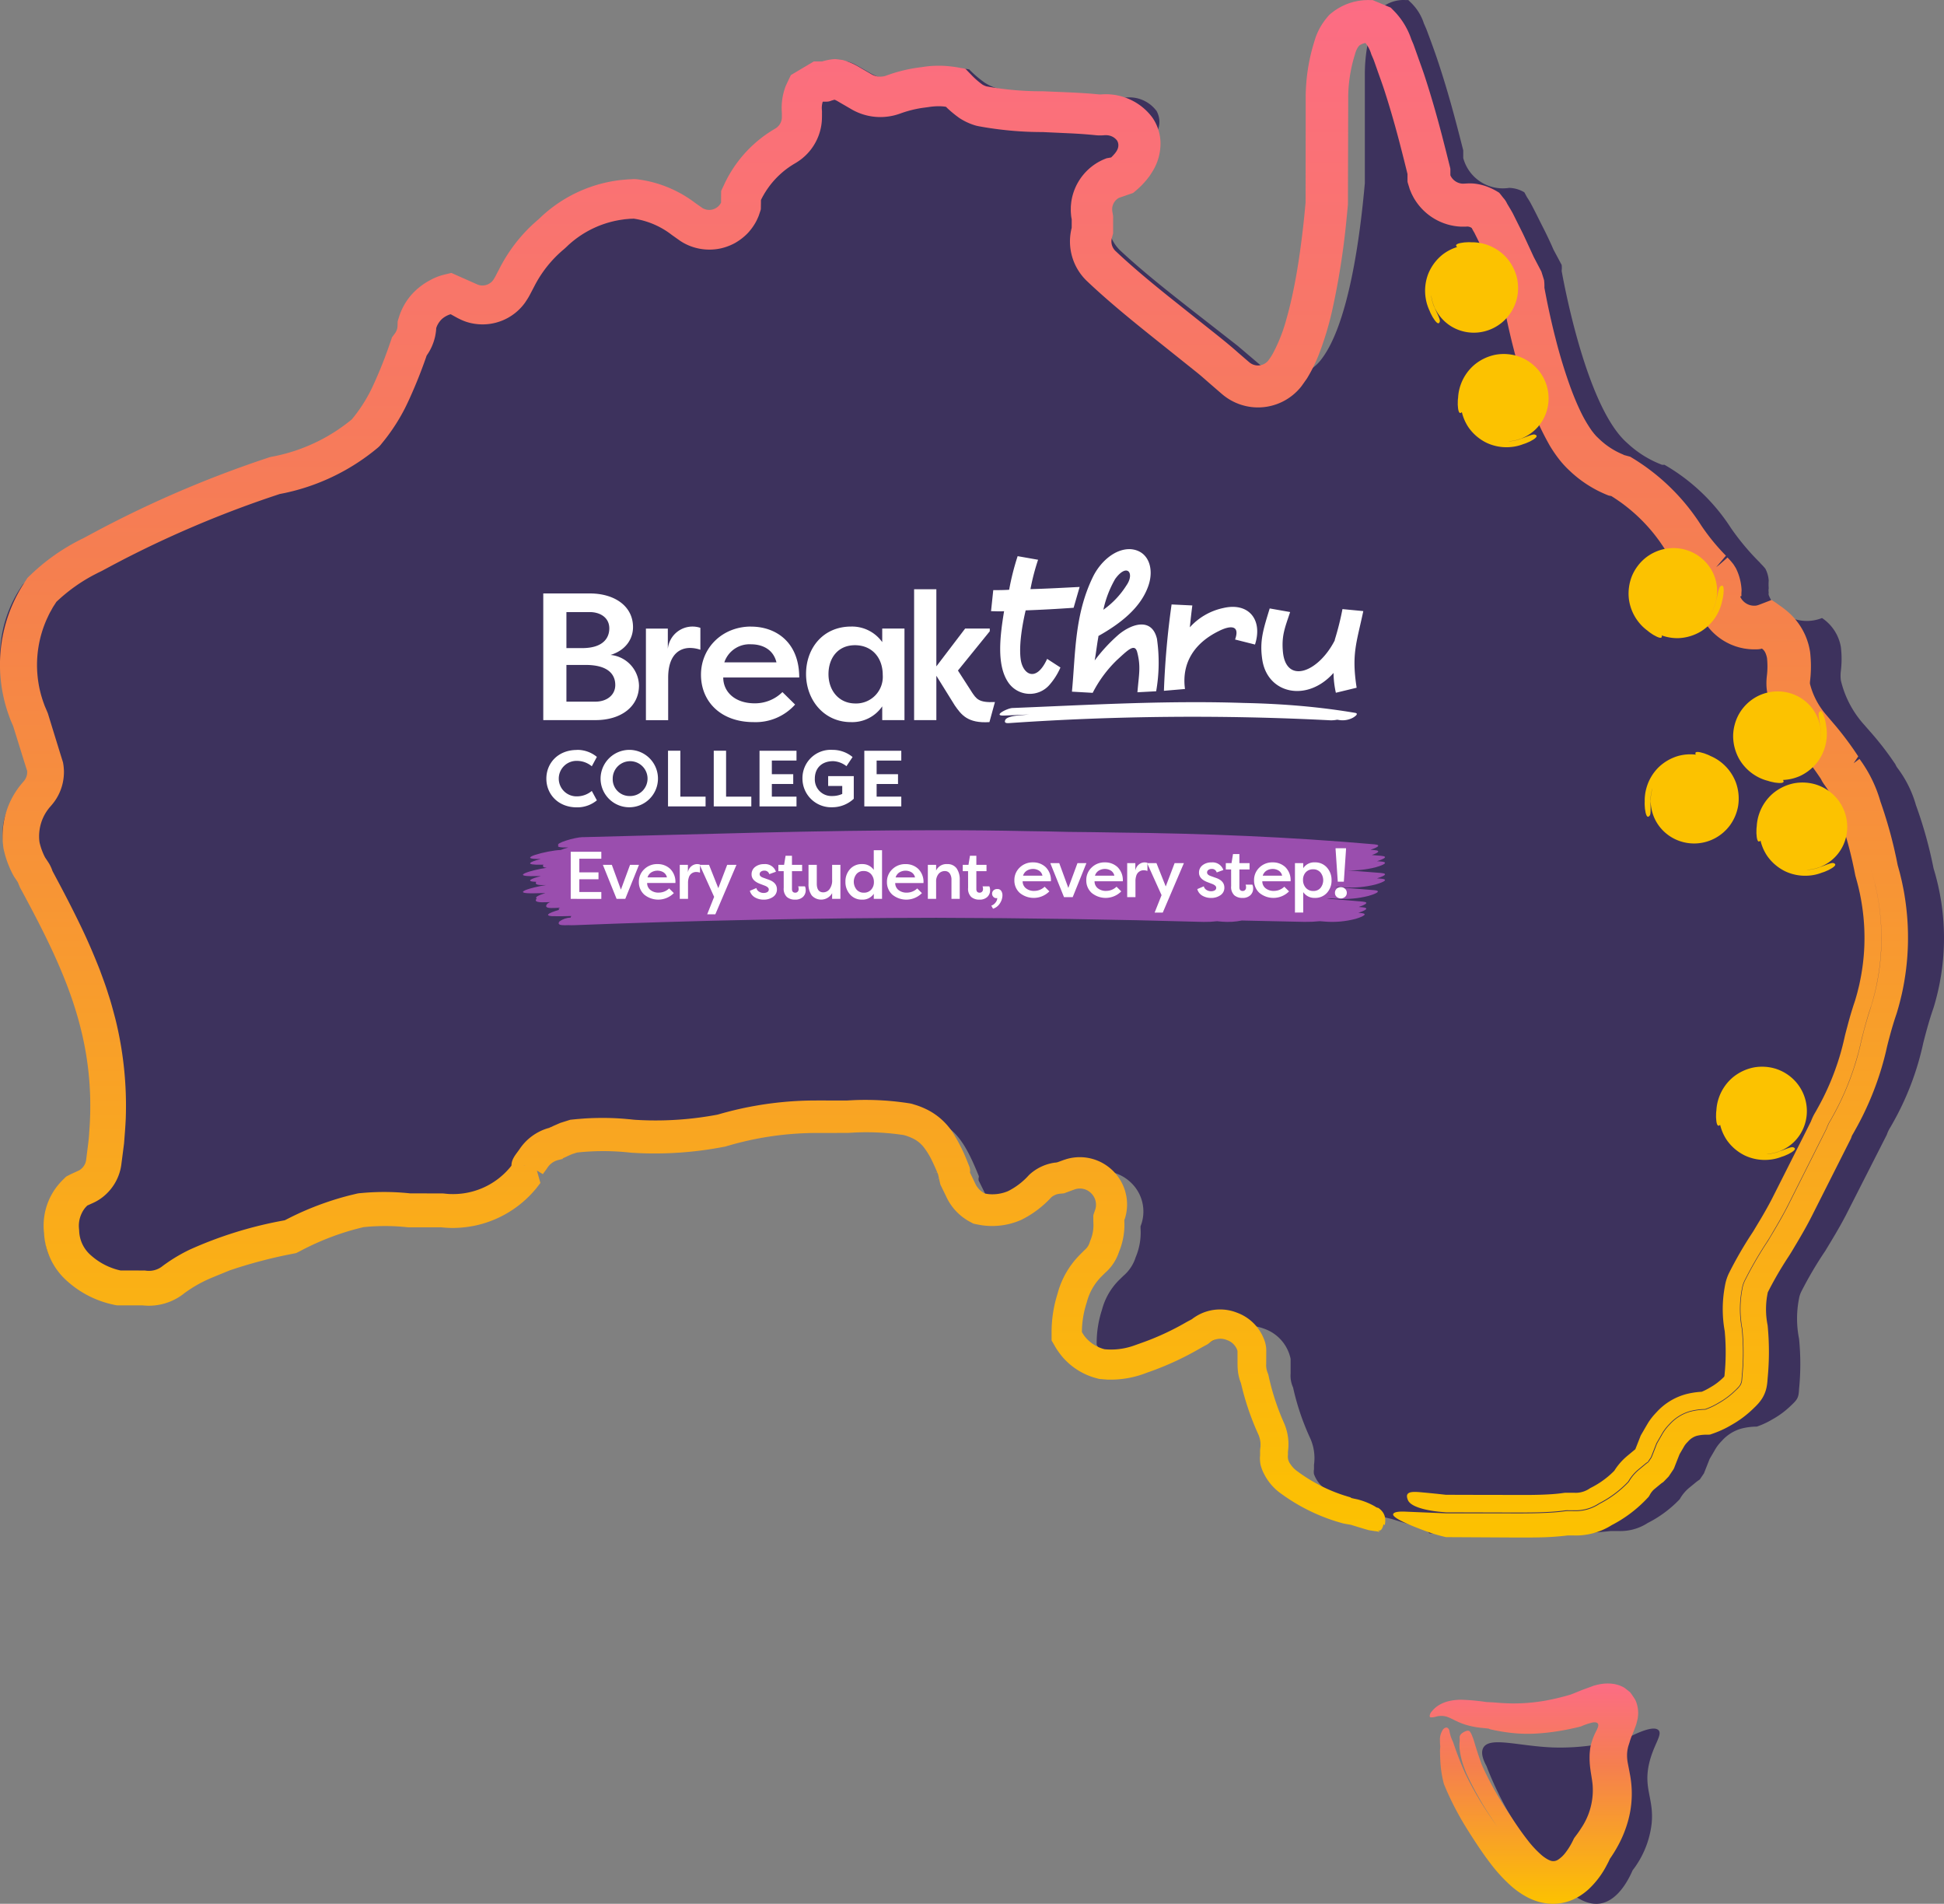 <svg xmlns="http://www.w3.org/2000/svg" xmlns:xlink="http://www.w3.org/1999/xlink" width="431.066" height="422.056" viewBox="0 0 431.066 422.056">
  <rect x="0" y="0" width="431.066" height="422.056" fill="#808080" stroke="none"/>
  <defs>
    <linearGradient id="linear-gradient" x1="0.5" x2="0.5" y2="1" gradientUnits="objectBoundingBox">
      <stop offset="0" stop-color="#fc6c85"/>
      <stop offset="0.374" stop-color="#f57f4f"/>
      <stop offset="1" stop-color="#fcc200"/>
    </linearGradient>
    <clipPath id="clip-path">
      <rect id="Rectangle_654" data-name="Rectangle 654" width="431.066" height="422.056" fill="#3d325d"/>
    </clipPath>
    <clipPath id="clip-path-2">
      <rect id="Rectangle_652" data-name="Rectangle 652" width="423.086" height="422.056" fill="url(#linear-gradient)"/>
    </clipPath>
    <clipPath id="clip-path-3">
      <rect id="Rectangle_655" data-name="Rectangle 655" width="20.621" height="20.063" transform="translate(0 0)" fill="#fcc200"/>
    </clipPath>
    <clipPath id="clip-path-10">
      <rect id="Rectangle_557" data-name="Rectangle 557" width="191.154" height="83.373" fill="none"/>
    </clipPath>
    <clipPath id="clip-path-11">
      <path id="Path_2265" data-name="Path 2265" d="M13.239,169.616c-1.73.04-6.257,1.367-5.351,1.834-.379.3.1.51,2.178.471a13.168,13.168,0,0,0-1.715.551c-2.7.06-10.722,2.1-4.386,1.99-2.394.6-3.91,1.351.1,1.267l.479-.01c-.318.446.028.637.724.7-3.3.479-8.347,1.96-2.787,1.843l.309-.006c.318.013.706.017,1.172.008-2.135.538-3.572,1.192-1.009,1.267-.481.689.641.762,2.178.716-3.3.5-8.133,1.938-2.65,1.823l2.489-.051c-1.387.426-2.479.944-1.914,1.19l-.021.024c-.7.825.6.875,2.34.813l.709-.026a1.623,1.623,0,0,0-.788.49c-.555.825.476.875,1.844.813l1.09-.051c-.35.185-.455.35-.172.461-2.261.62-4.059,1.512-.446,1.42l.195,0c.272.006.588.006.952,0l1.957-.042a.562.562,0,0,0-.135.339,4.588,4.588,0,0,0-2.511.873c-.476.673.157.831,1.187.832H9.3c.223,0,.464-.008.716-.019l.085,0c.4.026.886.017,1.417,0q40.064-1.571,80.133-1.632,29.636.069,59.286.913a22.069,22.069,0,0,0,2.972-.155l.947.086.186.019h.021a15.563,15.563,0,0,0,4.337-.259q6.95.138,13.9.3a29.043,29.043,0,0,0,3.413-.154l1.091.086.211.019h.023a20.157,20.157,0,0,0,6.6-.625c.67-.188,3.35-1.088,1.148-1.288l-.55-.049c.884-.278,2.9-1.039.916-1.221l-.836-.074c.918-.3,2.767-1.019.836-1.195q-3.956-.352-7.929-.652c.3-.021.6-.046.9-.077l1.144.086.225.019h.025a22.265,22.265,0,0,0,6.946-.625c.7-.188,3.523-1.088,1.208-1.288q-4.312-.362-8.632-.669c.223-.017.447-.037.669-.06l1.143.086.225.019h.025a22.265,22.265,0,0,0,6.946-.625c.7-.188,3.523-1.088,1.208-1.288l-.885-.074c.972-.3,2.928-1.019.885-1.195q-3.717-.313-7.441-.584a22.381,22.381,0,0,0,6.233-.666c.7-.187,3.523-1.088,1.208-1.288l-.884-.074c.971-.3,2.928-1.018.884-1.195q-1.016-.086-2.033-.168c.967-.333,2.341-.941.564-1.1l-.857-.074c.929-.294,2.825-1.021.857-1.2-18.808-1.649-37.806-2.417-56.871-2.61q-5.455-.1-10.921-.145-4.465-.117-8.941-.169-10.262-.215-20.543-.2c-26.1,0-52.25.892-78.273,1.539" transform="translate(0 -168.077)" fill="none"/>
    </clipPath>
    <linearGradient id="linear-gradient-4" x1="0.016" y1="1" x2="0.018" y2="1" gradientUnits="objectBoundingBox">
      <stop offset="0" stop-color="#9a4eae"/>
      <stop offset="0.3" stop-color="#9a4eae"/>
      <stop offset="0.66" stop-color="#9a4eae"/>
      <stop offset="1" stop-color="#9a4eae"/>
    </linearGradient>
  </defs>
  <g id="Group_1638" data-name="Group 1638" transform="translate(-842.457 -3414.697)">
    <g id="Group_1628" data-name="Group 1628" transform="translate(842.457 3414.697)">
      <g id="Group_1501" data-name="Group 1501" transform="translate(0 0)" clip-path="url(#clip-path)">
        <path id="Path_2543" data-name="Path 2543" d="M36.458,47.045c-.746,1.18,0,2.931.646,4.12a74.587,74.587,0,0,0,9.128,16.881c4.828,6.72,10.547,14.638,16.248,13.592,1.191-.223,4.328-1.18,7.037-7.337a20.787,20.787,0,0,0,4.21-10.295c.573-5.576-1.864-7.775-.536-13.449.955-4.075,3-6.318,2.073-7.31-.927-.965-3.773.152-6.265,1.385a50.381,50.381,0,0,1-17.22,2.431c-7.556-.3-13.829-2.413-15.32-.018" transform="translate(292.504 340.33)" fill="#3d325d"/>
        <path id="Path_2544" data-name="Path 2544" d="M317.006,339.951h27.367a96.2,96.2,0,0,0,12.82-.536h1.637a11.143,11.143,0,0,0,6.546-1.787,25.852,25.852,0,0,0,7.092-5.272,8.979,8.979,0,0,1,2.182-2.592l1.637-1.34.636-.447.909-1.34,1.273-3.217,1-1.7a9.657,9.657,0,0,1,1.727-2.323,9.046,9.046,0,0,1,4.273-2.681,13.673,13.673,0,0,1,3.455-.447,18.074,18.074,0,0,0,3.455-1.609,19.069,19.069,0,0,0,3.91-2.86c1.637-1.519,1.909-1.877,2-3.843a55.919,55.919,0,0,0,0-11.17,22.743,22.743,0,0,1,0-8.936,5.616,5.616,0,0,1,.546-1.609,85.075,85.075,0,0,1,5.273-8.936c1.455-2.413,3-4.915,4.546-7.864l9.092-17.873a7.337,7.337,0,0,1,.818-1.7l.455-.8a62.932,62.932,0,0,0,6.819-17.873c.727-2.86,1.455-5.451,2.273-7.775a52.7,52.7,0,0,0,0-30.92,95.392,95.392,0,0,0-3.91-14.03,24.9,24.9,0,0,0-4.091-8.221,3.91,3.91,0,0,1-.455-.8,67.729,67.729,0,0,0-5.819-7.507l-1.091-1.251a22.437,22.437,0,0,1-5.182-9.83,8.47,8.47,0,0,1,0-2.145,22.235,22.235,0,0,0,0-5.272,9.708,9.708,0,0,0-4.182-6.434,9.237,9.237,0,0,1-2.728.626,9.093,9.093,0,0,1-9.092-5.719,1.331,1.331,0,0,1,0-.536,2.972,2.972,0,0,1,0-.983,10.57,10.57,0,0,1,0-1.7,6.633,6.633,0,0,0-.727-2.592c-.546-.715-1-1.072-1.273-1.43a53.849,53.849,0,0,1-6.365-7.6,43.216,43.216,0,0,0-14.729-14.03h-.546a23.458,23.458,0,0,1-7.728-4.826c-8.638-7.507-13.638-33.154-14.547-38.158a5.512,5.512,0,0,0,0-1.34l-1.818-3.4c-.727-1.7-1.546-3.4-2.455-5.183s-1.728-3.485-2.455-4.826a13.481,13.481,0,0,0-.909-1.519l-.636-1.162a6.966,6.966,0,0,0-3.364-.983,9.09,9.09,0,0,1-10.183-6.613v-1.7c-1.637-6.434-3.364-13.136-5.91-20.643-.546-1.609-1.364-3.843-2.273-6.255l-.546-1.251A11.133,11.133,0,0,0,312.824.548l-.546-.536h-.636a7.709,7.709,0,0,0-5.273,1.7,8.812,8.812,0,0,0-2,3.664,36.407,36.407,0,0,0-1.727,10.992V40.583c-1,11.349-3.546,31.635-9.91,39.409a9.155,9.155,0,0,1-13,1.162l-1.273-1.072-4-3.4-7.092-5.541c-7-5.451-13.547-10.545-19-15.639a8.829,8.829,0,0,1-2.273-8.936V43.889a8.907,8.907,0,0,1,5.728-10.366H253c1.273-.983,5.728-4.736,3.455-8.936L256,24.051a7.506,7.506,0,0,0-6.455-2.413h-.909c-4.273-.447-9.092-.536-12.729-.715a79.233,79.233,0,0,1-14.456-1.251,10.441,10.441,0,0,1-3.091-1.34,24.591,24.591,0,0,1-3.455-2.949,18.563,18.563,0,0,0-6.364,0,29.969,29.969,0,0,0-6.91,1.609,10.147,10.147,0,0,1-8.365-.626L189.807,14.4a8.424,8.424,0,0,0-2-.8,8.715,8.715,0,0,0-2.273.536h-2.819a19.9,19.9,0,0,0-.909,1.877,7.979,7.979,0,0,0-.455,3.664v1.162a8.907,8.907,0,0,1-4.364,7.685,22.914,22.914,0,0,0-9.729,10.545v2.323a9.163,9.163,0,0,1-13.638,5.183L151.8,45.319a22.18,22.18,0,0,0-10.638-4.379,26.561,26.561,0,0,0-18.184,7.6,30.03,30.03,0,0,0-7.91,9.83c-.455.8-.818,1.609-1.273,2.323a9.182,9.182,0,0,1-12.183,3.4l-3-1.609a7.4,7.4,0,0,0-2.364.983,8.152,8.152,0,0,0-4,4.915,8.89,8.89,0,0,1-1.909,5.451A105.526,105.526,0,0,1,85.793,85a41.062,41.062,0,0,1-5.91,8.936,47.291,47.291,0,0,1-21.73,10.1A253.226,253.226,0,0,0,16.33,121.9a41.7,41.7,0,0,0-11.274,7.685A27.9,27.9,0,0,0,2.691,157.56c1,3.217,1.909,5.809,2.819,8.936a16.546,16.546,0,0,1,.636,1.966,8.834,8.834,0,0,1-2.273,7.685A12.628,12.628,0,0,0,.691,186.424,16.772,16.772,0,0,0,2.328,190.8l.727,1.072a5.882,5.882,0,0,1,.818,1.7c10.638,19.392,20.275,38.158,15.911,65.772a8.93,8.93,0,0,1-4.728,6.524l-2.182.983a8.86,8.86,0,0,0-2.819,7.685,9.945,9.945,0,0,0,3.637,7.417,17.588,17.588,0,0,0,8.092,3.932h5.728a7.466,7.466,0,0,0,5.819-1.609,36.748,36.748,0,0,1,7.546-4.2l4.455-1.787a117.692,117.692,0,0,1,15.548-4.021,67.614,67.614,0,0,1,16.548-6.077,55.068,55.068,0,0,1,11.638,0h7.546a19.515,19.515,0,0,0,18.184-7.775,3.963,3.963,0,0,1,0-.8c0-.626.909-1.609,1.455-2.413a9.884,9.884,0,0,1,6.183-4.2c-.455,0,0,0,.818-.447l1.455-.626,2-.626a63.536,63.536,0,0,1,14.275,0,80.394,80.394,0,0,0,19.912-1.251,80.3,80.3,0,0,1,22.185-3.217h7.365a64.925,64.925,0,0,1,14.366.626c6.728,1.787,9.092,5.541,12.183,13.137a.686.686,0,0,1,0,.536v.536l1.364,2.77a7.042,7.042,0,0,0,3.273,3.4,11.448,11.448,0,0,0,6.91-.626,18.251,18.251,0,0,0,5.455-4.111,9.162,9.162,0,0,1,5.546-2.323l1.728-.626a9.2,9.2,0,0,1,9.638,2.145,8.826,8.826,0,0,1,2,9.562v.447a14.063,14.063,0,0,1-1.091,6.434,8.914,8.914,0,0,1-2.728,4.111l-.818.8a14.405,14.405,0,0,0-3.91,6.7,23.647,23.647,0,0,0-1.182,7.328v.447a10.354,10.354,0,0,0,6.637,5,17.778,17.778,0,0,0,8.274-1.162A63.743,63.743,0,0,0,270,296.61l1.182-.626a9.208,9.208,0,0,1,9.092-1.43,9,9,0,0,1,5.91,6.7v3.217a6.35,6.35,0,0,0,.546,3.128,55.131,55.131,0,0,0,3.637,10.9,10.771,10.771,0,0,1,1,6.255v.983a3.038,3.038,0,0,0,0,1.072,7.217,7.217,0,0,0,2.728,3.485,38.8,38.8,0,0,0,14.456,6.434l4.364,1.34h.546a9.075,9.075,0,0,1,3.182,1.519Z" transform="translate(0 -0.001)" fill="#3d325d"/>
        <path id="Path_2545" data-name="Path 2545" d="M29.358,5.661h0Z" transform="translate(228.004 44.93)" fill="#3d325d"/>
      </g>
    </g>
    <g id="Group_1629" data-name="Group 1629" transform="translate(842.457 3414.697)">
      <g id="Group_1491" data-name="Group 1491" clip-path="url(#clip-path-2)">
        <path id="Path_2538" data-name="Path 2538" d="M539.068,640.291a5.9,5.9,0,0,1,1.61-1.422,7.63,7.63,0,0,1,1.858-.794,11.759,11.759,0,0,1,3.2-.384,45.934,45.934,0,0,1,5.457.505l1.51.071c1.4.128,2.75.212,4.056.232a40.113,40.113,0,0,0,7.725-.656c1.271-.23,2.531-.518,3.776-.853l.847-.226c.334-.106.666-.173,1-.311l2.029-.82c.679-.271,1.379-.512,2.068-.769l.519-.19a4.226,4.226,0,0,1,.492-.165c.286-.068.591-.164.862-.208a9.35,9.35,0,0,1,2.958-.168,6.876,6.876,0,0,1,2.318.661,3.687,3.687,0,0,1,.539.31l.539.422c.2.151.393.324.607.479a6.347,6.347,0,0,1,.427.583l.586.865a4.178,4.178,0,0,1,.4.859,7.043,7.043,0,0,1,.3,3.444c-.067.393-.2.835-.294,1.25-.127.433-.328.9-.488,1.35-.348.9-.781,1.828-1.011,2.687-.129.436-.3.876-.394,1.308-.036.21-.094.443-.114.634l-.041.342a7.073,7.073,0,0,0-.031.756,9.039,9.039,0,0,0,.164,1.643q.237,1.238.473,2.466a23.706,23.706,0,0,1,.388,3.294,22.42,22.42,0,0,1-.716,6.741,25.74,25.74,0,0,1-2.384,5.935,29.567,29.567,0,0,1-1.59,2.58l-.131.187c-.006,0,0,0,0,0h0l0,0,0-.005c0-.008,0,0-.017.035-.2.453-.427.908-.677,1.364a19.429,19.429,0,0,1-4.073,5.407,13.45,13.45,0,0,1-1.587,1.238,10.554,10.554,0,0,1-.977.591c-.34.193-.7.351-1.054.51a10.858,10.858,0,0,1-4.525.852,11.824,11.824,0,0,1-3.04-.486,13.842,13.842,0,0,1-2.435-1,18.816,18.816,0,0,1-3.563-2.491,35.678,35.678,0,0,1-4.738-5.222c-1.308-1.723-2.447-3.416-3.513-5.055l-.784-1.218-.781-1.24q-.8-1.273-1.519-2.559-1.446-2.566-2.607-5.137c-.2-.426-.378-.856-.564-1.281l-.269-.64-.066-.16-.032-.08-.008-.029-.03-.118c-.081-.314-.151-.627-.218-.938a24.062,24.062,0,0,1-.51-3.626c-.034-.511-.075-1.3-.088-2.18a6.736,6.736,0,0,1,.047-1.254l.008-.129c0-.048-.011-.121-.015-.18l-.033-.382c-.019-.258-.027-.519-.025-.772a3.951,3.951,0,0,1,.709-2.5c.459-.5.88-.43,1.051-.271a1.006,1.006,0,0,1,.3.462c.069.194.084.542.293,1.244a7.442,7.442,0,0,0,.337.9l.053.119.075.155a2.027,2.027,0,0,1,.13.324l.193.567q.361,1.055.753,2.1.787,2.092,1.7,4.14c1,2.088,2.112,4.126,3.311,6.114s2.529,3.9,3.871,5.829c-.814-1.21-1.635-2.441-2.413-3.653s-1.51-2.471-2.21-3.736-1.36-2.55-1.978-3.852l-.23-.489c-.074-.159-.17-.364-.17-.377l-.137-.35-.264-.7a18.015,18.015,0,0,1-.969-3.814,8.469,8.469,0,0,1-.028-2.15c-.011-.235.01-.466-.011-.672a.943.943,0,0,1,0-.281c.02-.062.042-.123.066-.181a1.422,1.422,0,0,1,.441-.543,3.1,3.1,0,0,1,.954-.513.924.924,0,0,1,.6-.035.506.506,0,0,1,.251.209,4.435,4.435,0,0,1,.489.975,11.94,11.94,0,0,1,.407,1.152c.427,1.454.879,2.848,1.344,4.185q.178.5.353.992a.727.727,0,0,0,.034.084l.077.171.154.34.317.673c.207.45.431.888.645,1.329q1.316,2.627,2.791,5.045c.489.806.985,1.577,1.532,2.42l1.57,2.393c1.033,1.548,2.052,3,3.081,4.3a22.616,22.616,0,0,0,3.069,3.283,8.476,8.476,0,0,0,1.383.964,5.063,5.063,0,0,0,.533.238,1.819,1.819,0,0,0,.409.114,1.921,1.921,0,0,0,.646-.021,2.243,2.243,0,0,0,.314-.095,2.766,2.766,0,0,0,.336-.167,6.744,6.744,0,0,0,1.692-1.6,14.874,14.874,0,0,0,1.493-2.381l.268-.539c.051-.1.092-.2.151-.294l.195-.267.544-.733c.284-.39.55-.783.8-1.178a15.025,15.025,0,0,0,2.539-9.708s0,0,0,0c-.117-1.225-.413-2.586-.57-4.058a17.29,17.29,0,0,1-.09-2.224c0-.367.026-.727.064-1.081.018-.177.035-.353.052-.527l.074-.464a13.749,13.749,0,0,1,1.316-3.552c.107-.228.215-.456.3-.693a1.28,1.28,0,0,0,.1-.731.606.606,0,0,0-.508-.418,1.932,1.932,0,0,0-.666,0,13.79,13.79,0,0,0-2.655.888c-.484.128-.991.249-1.523.367l-1.031.22-1.346.263a50.038,50.038,0,0,1-5.937.723,33.254,33.254,0,0,1-5.267-.108c-.981-.1-1.989-.24-2.994-.421-.5-.09-1-.191-1.5-.3l-.374-.082-.186-.042c-.032-.011-.045-.019-.069-.028l-.25-.115-1.536-.161a18.025,18.025,0,0,1-3.734-.752,14.655,14.655,0,0,1-1.874-.759c-.619-.291-1.234-.636-2.024-.925a3.746,3.746,0,0,0-.766-.18,4.64,4.64,0,0,0-1.574.086,3.956,3.956,0,0,1-1.352.2c-.138-.045-.218-.158-.2-.374a1.939,1.939,0,0,1,.45-.94" transform="translate(-221.592 -260.868)" fill="url(#linear-gradient)"/>
        <path id="Path_2539" data-name="Path 2539" d="M305.622,339.267l-.071-.035-.036-.019h0l.446.389h-.021l-.094-.011-.194-.032-.416-.089-.454-.1-.242-.049-.124-.022-.064-.01-.032-.006h0l1.2.155h-.024l-.036,0-.288.012-.147.005H305l-1.426-.218-.009,0-.036-.009-.071-.02-.579-.163-1.2-.354-2.135-.657c-.388-.066-.778-.124-1.161-.2l-.289-.056-.145-.028-.072-.014-.036-.007-.091-.022-.725-.207a41.605,41.605,0,0,1-10.928-4.984c-.421-.267-.845-.559-1.245-.832-.4-.294-.677-.463-1.327-.964-.15-.117-.292-.24-.439-.364s-.305-.274-.452-.418a11.983,11.983,0,0,1-2.212-2.936,9.568,9.568,0,0,1-.9-2.259,7.729,7.729,0,0,1-.139-1.2c-.038-.4.05-.815.031-1.227v-.434a4.516,4.516,0,0,1,.016-.586l.057-.476.014-.175a6.1,6.1,0,0,0,0-.7,5.648,5.648,0,0,0-.258-1.38c-.036-.111-.075-.222-.118-.331s-.077-.2-.155-.358l-.287-.642-.3-.687q-1.128-2.664-1.993-5.429-.432-1.38-.8-2.78l-.346-1.4-.16-.7-.02-.088c-.091-.277.767,2.162.366,1.054l-.145-.31c-.092-.212-.182-.425-.26-.645a10.068,10.068,0,0,1-.553-2.546c-.066-.76-.055-1.334-.059-1.766l-.006-2.388a.434.434,0,0,0-.031-.17c0-.017-.031-.072-.065-.172s-.079-.168-.111-.256a3.708,3.708,0,0,0-.637-.913,3.419,3.419,0,0,0-.877-.682,2.091,2.091,0,0,0-.248-.126,2.626,2.626,0,0,0-.311-.128c-.118-.049-.238-.085-.356-.129s-.19-.049-.285-.084a3.711,3.711,0,0,0-2.185.141,3.779,3.779,0,0,0-.5.24,1.794,1.794,0,0,0-.234.147l-.058.038-.029.018-.082.062-.376.29-.187.145c-.064.048-.174.1-.259.147l-.5.268-.537.29-1.133.65a65.909,65.909,0,0,1-10.379,4.74c-.394.139-.736.25-1.175.427-.521.19-1.075.378-1.623.531a21.593,21.593,0,0,1-3.363.677,22.078,22.078,0,0,1-3.427.142L245,305.8c-.191-.008-.4-.028-.605-.046l-.616-.054c-.2-.036-.4-.1-.6-.153l-.6-.166-.549-.18c-.313-.109-.623-.231-.929-.358a15.039,15.039,0,0,1-3.417-2.021c-.26-.206-.517-.416-.76-.642-.122-.111-.248-.22-.365-.338l-.444-.443a15.559,15.559,0,0,1-1.541-1.918c-.476-.667-.842-1.388-1.266-2.087a.919.919,0,0,1-.128-.27V296.2l0-1.23c.009-.41.022-.825.043-1.231l.041-.6.035-.4c.051-.532.112-1.062.194-1.589a28.083,28.083,0,0,1,.652-3.132l.217-.77c.065-.223.114-.346.177-.587l.091-.33.131-.427c.088-.285.19-.566.29-.847a19.267,19.267,0,0,1,3.66-6.1c.384-.436.859-.908,1.117-1.166l.528-.53.3-.278.1-.094a3.618,3.618,0,0,0,.631-.869,3.421,3.421,0,0,0,.211-.494l.052-.158c.032-.1.062-.2.1-.292l.139-.347.137-.389a8.671,8.671,0,0,0,.367-1.6c.037-.272.056-.547.067-.821.013-.329.006-.313-.024-1.379.006-.409-.025-.828.02-1.231l.431-1.242a3.786,3.786,0,0,0,.11-.522,3.572,3.572,0,0,0-.351-2.074,3.751,3.751,0,0,0-1.477-1.54,3.528,3.528,0,0,0-2.047-.427,2.726,2.726,0,0,0-.52.089,1.372,1.372,0,0,0-.253.074l-.131.039-.306.113-1.724.638a2.305,2.305,0,0,1-.293.1l-.309.027-.618.055-.125.016a.6.6,0,0,0-.065.011c-.043.009-.088.012-.13.024a3.452,3.452,0,0,0-.986.367,3.354,3.354,0,0,0-.441.288.827.827,0,0,0-.1.085.472.472,0,0,0-.066.07l-.163.172a22.646,22.646,0,0,1-5.313,4.166c-.258.143-.469.261-.771.416a5.465,5.465,0,0,1-.573.274l-.53.214a16.843,16.843,0,0,1-1.843.579,16,16,0,0,1-3.826.473c-.326,0-.6,0-1.1-.034-.411-.033-.823-.071-1.229-.133s-.808-.142-1.211-.22l-.6-.122c-.184-.082-.361-.187-.543-.281a12.12,12.12,0,0,1-3.835-3.038,11.839,11.839,0,0,1-1.355-2c-.085-.162-.19-.357-.248-.487l-.178-.374-.276-.568-.552-1.135-.276-.568-.069-.142-.035-.071c.1.473-.992-4.357-.53-2.352v-.407c-4.088.211,5.569-.386,4.575-.316h0c.916-.357-7.964,3.161-4.22,1.635l-.029-.072-.059-.144-.118-.288-.472-1.132c-.315-.74-.635-1.454-.963-2.119a16.136,16.136,0,0,0-2.035-3.293,7,7,0,0,0-2.382-1.809c-.257-.109-.493-.237-.789-.331l-.421-.158-.461-.137-.159-.048a.221.221,0,0,0-.048-.015l-.3-.046-1.175-.158a55.6,55.6,0,0,0-9.459-.358l-1.336.076c-.467.017-.892.006-1.339.011l-2.653.005-2.652,0-1.264.009c-.4,0-.8.011-1.2.027a70.423,70.423,0,0,0-9.563.949q-2.369.4-4.7.962-1.166.284-2.323.6l-1.184.339c-.236.062-.407.131-.618.165l-.5.092-.679.126a80.715,80.715,0,0,1-10.96,1.209q-2.755.115-5.51.043l-1.377-.048-1.5-.081c-.989-.1-1.7-.172-2.489-.227a54.5,54.5,0,0,0-9.344.139l-.291.031c-.016,0-.009,0-.015,0a.1.1,0,0,0-.044.012l-1.037.33-.067.022-.021.009-.576.253-.294.129-.147.065-.073.032c-.114.054.792-.391.34-.166a10.786,10.786,0,0,1-1.161.546l-.29.111-.109.039c1.015,2.81-1.257-3.493-1.635-4.427,3.713,8.815,1.064,2.533,1.946,4.446l.141-.033c.057-.014.107-.025.019,0l-.15.037-1.059.267-.22.058a.751.751,0,0,0-.079.028l-.132.045c-.084.04-.173.066-.254.111a4.028,4.028,0,0,0-1.526,1.218c-.042.058-.087.109-.132.183l-.289.421-.627.863-.135.194c-.006,0,.006.008-.009,0l-.93-.564c-.258-.157-.559-.317-.8-.447q-.318-.184-.652-.34a5.556,5.556,0,0,0-1.746-.62.81.81,0,0,0-.131,0l2.723.392c-.9-3.158,1.221,4.3,1,3.536l-.012.016-.1.127-.389.509c-.261.338-.517.68-.806.994a23.935,23.935,0,0,1-8.107,6.121,24.136,24.136,0,0,1-4.831,1.638,25.22,25.22,0,0,1-5.068.573,24.858,24.858,0,0,1-2.548-.13,1.884,1.884,0,0,0-.433-.013h-.987l-3.948.005-.972,0h-.484a6.453,6.453,0,0,1-.922-.034l-.776-.075-.653-.053a46.9,46.9,0,0,0-4.92-.1q-1.226.039-2.446.141l-.61.055-.192.021a.054.054,0,0,0-.018,0l-.978.24h0l-.67.173a58.5,58.5,0,0,0-11.2,4.267c-.28.127-1.3.692-2.1,1.075l-2.3.457q-1.521.316-3.032.675-3.02.72-5.991,1.614c-.822.25-1.642.5-2.454.772-.428.144-.67.215-1.057.357l-1.194.49-2.383.978c-.431.175-.708.293-1.067.455s-.684.315-1.021.483a29.41,29.41,0,0,0-3,1.721c-.463.3-1.012.688-1.307.907l-.267.21c-.087.068-.235.172-.351.255-.245.179-.5.338-.761.5a12.664,12.664,0,0,1-1.623.82,12.514,12.514,0,0,1-3.509.9,12.891,12.891,0,0,1-1.815.064l-.453-.028-.3-.024-.115-.015h-.016l-3.988,0-1.632,0a8.512,8.512,0,0,1-1.043-.2c-.174-.037-.346-.075-.51-.118l-.376-.095a22.208,22.208,0,0,1-7.76-3.779c-.387-.295-.763-.6-1.084-.878-.36-.306-.776-.68-1.178-1.091a15.106,15.106,0,0,1-2.086-2.685,15.3,15.3,0,0,1-2.16-6.4c-.034-.282-.051-.565-.064-.849l-.005-.106c0-.046,0,.011,0,.011l0,.071,0,.031-.009-.086L9.731,273a13.828,13.828,0,0,1-.051-1.774,14.159,14.159,0,0,1,1.967-6.747c.157-.251.3-.509.476-.75l.322-.459c.112-.154.218-.283.33-.423a16.449,16.449,0,0,1,1.433-1.554l.375-.372a1.955,1.955,0,0,1,.45-.268c.313-.16.616-.333.943-.473l1.361-.625.21-.1.007,0c-.034.011.058-.026.105-.065a2.831,2.831,0,0,0,.318-.23,3.2,3.2,0,0,0,.923-1.25c.045-.123.089-.245.122-.371.011-.065.035-.126.044-.191l.018-.1.011-.048.015-.124.252-2.014c.17-1.342.363-2.683.42-4.025a73,73,0,0,0,.207-8.031,70.187,70.187,0,0,0-2.293-15.784c-2.686-10.366-7.7-20.2-13.093-30.16l-.125-.233-.063-.117L3.957,195.6l0-.01a.1.1,0,0,0-.012-.02l-.587-.878a6.425,6.425,0,0,1-.542-.9l-.361-.724a22.173,22.173,0,0,1-1.061-2.66q-.222-.681-.4-1.376L.9,188.648l-.117-.513c-.038-.171-.046-.348-.072-.523l-.05-.455a18.045,18.045,0,0,1,2.919-11.789c.281-.433.592-.845.907-1.253l.52-.622.284-.33a3.061,3.061,0,0,0,.422-.634,3.025,3.025,0,0,0,.314-1.445A1.11,1.11,0,0,0,6,170.828c0-.014.019.022-.022-.073l-.091-.265-.662-2.1L3.98,164.378,2.959,161.1l-.064-.2c0,.007.008.026,0,.018l0,0c0,.012-.01-.029.011.025l.033.079-.026-.059-.41-.96c-.287-.634-.5-1.3-.733-1.951A33.206,33.206,0,0,1,4.9,129.966l.665-1.042.471-.735a7.486,7.486,0,0,1,.6-.6l.6-.571.379-.348c.251-.233.51-.459.768-.685a45.269,45.269,0,0,1,6.649-4.815q.881-.527,1.787-1.009c.6-.322,1.254-.652,1.712-.87l3.074-1.648c2.161-1.15,4.342-2.258,6.532-3.342a245.7,245.7,0,0,1,26.91-11.322q1.715-.607,3.439-1.183l1.034-.349a5.392,5.392,0,0,1,.878-.215l.481-.1c.507-.095,1.009-.217,1.511-.336a38.508,38.508,0,0,0,5.866-1.934,38,38,0,0,0,5.479-2.825c.879-.533,1.722-1.122,2.555-1.721.41-.308.82-.618,1.222-.936l.5-.414c.015-.011.011,0,.016-.012l.03-.035.4-.491.462-.6c.306-.4.6-.808.886-1.22.572-.828,1.109-1.677,1.6-2.552q.374-.654.716-1.326c.236-.457.423-.852.659-1.365.46-1,.9-2.021,1.333-3.042s.837-2.05,1.229-3.084l.576-1.556.647-1.855L86.85,75l.07-.207c.038-.062.085-.118.128-.178l.261-.351.222-.3c.069-.095.171-.234.157-.22.025-.043.054-.083.077-.128a2.954,2.954,0,0,0,.367-1.123l.008-.074.012-.351c.012-.261.009-.558.029-.849.174-.552.338-1.111.536-1.656a13.833,13.833,0,0,1,1.13-2.324,13.525,13.525,0,0,1,1.4-1.905,14.7,14.7,0,0,1,4.205-3.26,12.179,12.179,0,0,1,2.38-1.005c.407-.126.817-.22,1.227-.318l.617-.149c.2-.038.423-.155.6-.013l4.509,2,.563.25.256.113.051.019a1.348,1.348,0,0,1,.2.1,3.964,3.964,0,0,0,.427.132,2.564,2.564,0,0,0,.882.081,3.388,3.388,0,0,0,.881-.187,3.55,3.55,0,0,0,.771-.446,1.721,1.721,0,0,0,.331-.31c.064-.044.09-.122.143-.175l.076-.085.078-.131.2-.313c.067-.111.109-.187.188-.333l.593-1.146.227-.423-.025.048.016-.031.063-.124.127-.248c.166-.333.348-.657.525-.984q.542-.974,1.144-1.912a35.186,35.186,0,0,1,2.637-3.586,35.847,35.847,0,0,1,3.068-3.218l.829-.74.423-.36c.07-.059-.023.02,0,0h0l0,0-.061.058.025-.025.052-.049.825-.786.86-.748a31.007,31.007,0,0,1,16.458-7.118c.753-.069,1.506-.15,2.261-.169a6.758,6.758,0,0,1,1.773.049l.437.065.373.059.578.105a26.724,26.724,0,0,1,8.722,3.347c.672.4,1.321.841,1.954,1.291.545.42.994.724,1.459,1.049l.612.427c-.038-.022.08.049.171.094a2.5,2.5,0,0,0,.58.213,2.88,2.88,0,0,0,1.219.051,2.956,2.956,0,0,0,1.993-1.323c.038-.1.107-.172.145-.267,0-.014.03-.071.017-.048a.133.133,0,0,0-.018.041c-.008.043,0,.024,0,.028V43.706l.012-.913.006-.456c.057-.139.127-.275.19-.414l.388-.826.388-.826.4-.77c.176-.341.374-.67.563-1a27.892,27.892,0,0,1,9.568-9.7l.454-.271.114-.068a.647.647,0,0,0,.076-.047l.032-.027c.034-.015.132-.1.211-.153a3.07,3.07,0,0,0,.428-.433,2.929,2.929,0,0,0,.552-1.081,3.486,3.486,0,0,0,.095-.6c0-.056,0-.111,0-.167v-.895s0,0,0-.024l-.022-.323-.017-.394q-.011-.394,0-.788a13.584,13.584,0,0,1,.455-3.112c.065-.245.145-.514.244-.81a5.874,5.874,0,0,1,.3-.775c.363-.78.681-1.447,1.035-2.169,2.269-1.353-5.055,2.982,5.091-3.042h1.819l.2-.057c.42-.114.843-.223,1.42-.325.142-.026.3-.051.492-.075l.334-.036.237-.018.2-.008c-.057-.049,2.963.372,1.686.2q.374.1.742.222a13.783,13.783,0,0,1,1.443.567q.352.162.7.343c.218.113.506.28.586.327l1.546.9,1.542.893A4.207,4.207,0,0,0,194,16.8a3.69,3.69,0,0,0,1.411.185,3.966,3.966,0,0,0,.706-.1c.114-.035.229-.063.348-.108l.92-.323a33.628,33.628,0,0,1,4.189-1.127c.53-.108,1.052-.2,1.572-.278l.777-.11c.219-.031.333-.032.532-.07l.613-.093.71-.085c.471-.051.94-.082,1.409-.1.374-.015.747-.023,1.119-.021.4.005.657.005,1.295.043a29.942,29.942,0,0,1,3.294.423l.816.136.2.034c.063.021.146,0,.185.067l.292.3,1.171,1.207a16.156,16.156,0,0,0,1.432,1.313q.242.2.491.389l.25.188.058.042-.007,0h0c-.015-.008.063.039.106.064l.151.083q.153.08.312.147t.323.121l.08.025c.013,0,0,0,.006,0s-.006,0,.006,0l1.427.241q2.989.473,5.987.678,1.5.1,3,.142l1.534.023c.3,0,.584-.005.909.009l.907.041c2.093.092,4.267.165,6.472.287,1.1.061,2.218.134,3.349.228l1.436.134h0c.009,0-.031,0,.065,0h.3l.047-.006c.228-.023.474-.031.712-.036a11.774,11.774,0,0,1,1.434.046,12.219,12.219,0,0,1,1.477.217,12.959,12.959,0,0,1,2.984,1.01,12.731,12.731,0,0,1,4.725,3.9,10.12,10.12,0,0,1,1.8,5.68,11.689,11.689,0,0,1-1.543,5.87c-.255.452-.539.892-.831,1.323-.072.108-.159.217-.239.324l-.222.289c-.123.162-.248.317-.374.461a19.194,19.194,0,0,1-1.557,1.637c-.269.245-.539.49-.817.722l-.421.344-.053.042-.027.021c3.174-1.095-4.338,1.505-3.569,1.236h-1.125c3.968-.706,1.1-.195,1.982-.352l-.015.008-.031.015-.061.028c-.041.018-.083.034-.126.048a2.95,2.95,0,0,0-1.444,1.477,2.91,2.91,0,0,0-.247,1.016,2.026,2.026,0,0,1,0,.261,2.588,2.588,0,0,1,.021.262l.156.9a3.759,3.759,0,0,1,.036.772v2.5l0,.774-.2.732-.1.366c-.014.059-.009.054-.015.084s-.017.086-.028.128a3.039,3.039,0,0,0,.018,1.045,3.521,3.521,0,0,0,.092.359h0a3.021,3.021,0,0,0,.382.759,1.157,1.157,0,0,0,.128.17l.064.084a.5.5,0,0,1,.05.049.941.941,0,0,0,.061.072l.206.192.411.386c1.135,1.06,2.353,2.151,3.565,3.206,2.437,2.122,4.97,4.2,7.532,6.263l7.8,6.213c2.63,2.1,5.285,4.145,7.809,6.4l1.9,1.64.47.4c.082.061.125.11.187.149a2.86,2.86,0,0,0,.354.231,2.958,2.958,0,0,0,1.625.364,2.994,2.994,0,0,0,1.553-.573,3.257,3.257,0,0,0,.321-.275c.052-.048.1-.1.146-.154a1.692,1.692,0,0,0,.172-.229,12.465,12.465,0,0,0,.914-1.4,36.266,36.266,0,0,0,3.056-7.815c.822-2.894,1.481-5.924,2.041-8.992s1-6.193,1.389-9.324q.289-2.348.522-4.71l.225-2.361.028-.307V43.257q.011-9.706.022-19.342l0-2.416c0-.942.042-1.859.109-2.786a41.463,41.463,0,0,1,.765-5.5q.282-1.358.653-2.694l.187-.654.169-.554.1-.341.15-.47c.105-.311.22-.62.348-.923a14.027,14.027,0,0,1,.881-1.763c.088-.15.158-.265.268-.438.12-.191.224-.338.338-.5.225-.323.465-.635.715-.938a7.476,7.476,0,0,1,.8-.862c.308-.242.617-.484.936-.713a13.076,13.076,0,0,1,2.049-1.175A12.84,12.84,0,0,1,302.047.083c.35-.037.7-.059,1.054-.065.381-.011.64.005.861.009h.417c-.854-.361,7.539,3.128,4,1.664l.4.4c.313.308.792.8,1.162,1.252a16,16,0,0,1,1.085,1.447,16.569,16.569,0,0,1,1.662,3.2l.157.423.092.27c0,.009,0-.008.008.022l.112.264c.165.4.362.815.487,1.2l.84,2.355c.546,1.565,1.147,3.148,1.641,4.7,1.435,4.4,2.675,8.791,3.8,13.114q.413,1.617.826,3.227l.4,1.6.2.8.177.705c.058.261.141.517.181.78l0,1.394.008.029c0,.016,0-.02-.007-.036-.022-.048.012.04.023.077a3.052,3.052,0,0,0,.676.939,3.188,3.188,0,0,0,.982.635,3.057,3.057,0,0,0,1.161.232l.686-.038a11.95,11.95,0,0,1,1.557,0,12.076,12.076,0,0,1,3.008.673,14.353,14.353,0,0,1,2.717,1.364c.334.363.621.773.934,1.157a4.884,4.884,0,0,1,.836,1.268l.776,1.3.276.478.137.24.1.189.725,1.454,1.446,2.9c.48.994.955,2.043,1.43,3.061l.711,1.539.354.769.022.048c.045.094-.127-.271-.079-.168h0l0,0c.005.013-.014-.024.03.061l.185.352.943,1.8.467.891.058.111.015.028.007.014,0,0c1.184,3.775.329,1.051.593,1.9l0,.016.015.127q.027.253.044.507.031.509.014,1.016-.008.253-.028.506l-.023.253-.014.126-.007.063,0,.031c-.019-.732.043,1.648-.045-1.637v0l0,.007.083.467.173.935.362,1.862c.5,2.473,1.037,4.9,1.629,7.3.1.412.2.8.3,1.183a114.059,114.059,0,0,0,3.374,11.065c.647,1.753,1.344,3.451,2.1,5.042a29.72,29.72,0,0,0,2.46,4.3c.213.326.44.57.653.863.229.242.412.495.664.723l.361.35c.152.141.357.34.484.45.272.249.557.483.843.715a16.882,16.882,0,0,0,3.775,2.253l.507.21.032.013.016.006.008,0c-.865-.161,1.948.364-1.938-.359h.51c1.228.334-2.731-.746,2.755.748l.022.013.088.054c.464.288.937.562,1.391.863.916.593,1.818,1.207,2.686,1.863a46.019,46.019,0,0,1,4.941,4.248l.4.4a46.693,46.693,0,0,1,5.256,6.351c.4.565.723,1.091,1.065,1.606.23.337.57.824.874,1.243q.94,1.292,1.957,2.505t2.1,2.345l.273.281.137.141.017.017.009.009c-.961,1.133,2.155-2.529-2.152,2.54l.036-.026.281-.218.36-.291.413-.354.629-.545.787-.707.015.017.108.114.388.415c.148.162.3.343.457.529l.226.283.109.143.028.036.014.018.5.8.005.011.044.088a11.8,11.8,0,0,1,.6,1.453,12.355,12.355,0,0,1,.619,3.247,2.523,2.523,0,0,1-.015.416l-.021.342,0,.235.005.228.006.114,0,.029v.021l-2.217.871h0l-1.906.739,3.781-1.643,0,0,0,.009.018.038.034.077a3.74,3.74,0,0,0,.315.591,3.636,3.636,0,0,0,.451.523h0a3.4,3.4,0,0,0,.836.588,1.578,1.578,0,0,0,.274.122,1.793,1.793,0,0,0,.272.094c.117.051.238.049.348.09a1.956,1.956,0,0,1,.2.025c.105.026.215.009.32.027.107,0,.191-.005.307,0l.055,0,.165-.027a2.218,2.218,0,0,0,.386-.091c.257-.078.516-.189.777-.285l1.58-.607.394-.152.2-.076.1-.038c.028.005.051.031.077.045l.575.382c.322.2.761.536,1.141.806a20.293,20.293,0,0,1,2.258,1.791,14.814,14.814,0,0,1,3.39,4.764,15.186,15.186,0,0,1,.792,2.284l.139.582.127.663a3.512,3.512,0,0,1,.051.368l.033.312.042.473a27.4,27.4,0,0,1,.085,2.9q-.017.722-.071,1.439l-.064.716-.061.549a3.514,3.514,0,0,0-.016.442.4.4,0,0,0,.006.071c.135.539.312,1.115.507,1.654a16.834,16.834,0,0,0,1.518,3.1q.457.728.98,1.407c.178.221.352.442.563.682l.706.828,1.508,1.768q.769.923,1.5,1.865,1.469,1.887,2.8,3.855l.33.493.163.247.082.124.041.062.005.008c.921-1.358-1.25,1.86-1.026,1.527h0s0,0,0-.005l0,0c2.6-1.921.725-.528,1.308-.954l.006.008.024.033.048.066.1.132c.511.707,1,1.457,1.453,2.215a29.626,29.626,0,0,1,2.284,4.774c.175.475.341.949.489,1.423.075.237.148.474.214.711a2.472,2.472,0,0,0,.1.3c.283.8.546,1.6.8,2.391.506,1.583.968,3.144,1.386,4.715q.458,1.713.854,3.438l.381,1.728.322,1.6.39,1.406c.167.59.293,1.19.44,1.784s.261,1.2.383,1.8.234,1.2.327,1.805a57.477,57.477,0,0,1-.612,21.747c-.277,1.177-.557,2.338-.926,3.574-.159.6-.391,1.253-.533,1.677q-.237.718-.46,1.456c-.3.984-.58,1.99-.853,3.012-.291,1.074-.5,1.9-.755,3.064a66.726,66.726,0,0,1-4.708,13.333c-.5,1.063-1.044,2.109-1.6,3.139l-.821,1.48c-.051.088-.117.215-.181.317l-.1.163-.063.11a2.151,2.151,0,0,0-.107.23l-.074.212a2.459,2.459,0,0,1-.132.353l-.311.617-.367.728-.735,1.454-1.466,2.906-2.926,5.8-2.917,5.778c-1.042,2.048-2.169,4-3.288,5.887-.583.958-1.044,1.791-1.772,2.913-.589.891-1.1,1.708-1.636,2.58-1.045,1.72-2.026,3.485-2.934,5.27a.787.787,0,0,0-.089.255c-.088.458-.161.871-.214,1.284a17.926,17.926,0,0,0-.149,2.512,17.59,17.59,0,0,0,.2,2.506l.049.31.1.542c.022.117.024.241.038.355l.024.277.036.429c.045.572.085,1.145.113,1.718a60.135,60.135,0,0,1-.036,6.865c-.035.571-.08,1.138-.13,1.71l-.082.985a11.474,11.474,0,0,1-.189,1.4,7.466,7.466,0,0,1-1.05,2.591,9.78,9.78,0,0,1-.863,1.112c-.159.174-.321.347-.487.514l-.474.461a23.779,23.779,0,0,1-3.039,2.518c-.534.371-1.114.736-1.652,1.044l-.729.421c-.289.162-.581.318-.877.467s-.6.291-.9.427l-.476.207-.655.264c-.439.167-.882.321-1.324.476-.448.05-.973.011-1.379.042a8.081,8.081,0,0,0-1.014.118q-.246.045-.49.1a.939.939,0,0,0-.1.027c-.059.016-.116.041-.175.058a4.152,4.152,0,0,0-1.272.738c-.093.081-.185.164-.27.253-.064.064-.025.024-.236.254l-.22.227a4.963,4.963,0,0,0-.5.63l-.107.17-.122.217-.417.72-.418.716a.65.65,0,0,0-.075.146l-.541,1.368-.285.723-.236.6a3.02,3.02,0,0,1-.284.63l-.67,1-.217.322-.109.161-.054.081c-2.283,2.373-.678.69-1.208,1.234l-.431.3-.534.44-1.051.871a4.212,4.212,0,0,0-.512.542c-.077.1-.149.2-.218.3,0-.007-.089.142-.137.23l-.171.3a1.886,1.886,0,0,1-.421.539l-.476.5-.391.393c-.218.213-.437.424-.662.631a28.993,28.993,0,0,1-5.918,4.233l-.495.262-.137.087-.235.141c-.158.091-.315.185-.477.27a14.772,14.772,0,0,1-1.995.9,14.991,14.991,0,0,1-4.263.876c-.353.022-.748.028-1.068.023l-.44-.01-.353,0-.682,0a.862.862,0,0,0-.2.012,61.646,61.646,0,0,1-6.578.425c-2.117.041-4.179.026-6.206.016l-12.13-.066-1.51-.008-.377,0h-.053l-.018,0-.074-.017-.147-.034-.291-.069-.575-.144q-.571-.147-1.125-.309-1.108-.324-2.144-.707c-1.861-.689-7.675-2.836-7.38-3.826.117-.391.9-.623,2.684-.55l5.327.22,2.665.112.666.029.333.014.084,0,3.361,0,6.848.007c4.565-.023,9.145.1,13.618-.206.558-.044,1.115-.092,1.667-.156.291-.032.519-.061.858-.108a6.042,6.042,0,0,1,.962-.034c.58-.008,1.18.015,1.677.006a9.5,9.5,0,0,0,4.439-1.25c.112-.065.225-.128.333-.2a4.294,4.294,0,0,1,.425-.25c.265-.137.49-.261.734-.4q.715-.406,1.4-.858a23.593,23.593,0,0,0,2.609-2c.407-.36.818-.745,1.188-1.124l.248-.257a.961.961,0,0,0,.216-.28l.2-.325q.129-.2.268-.393a9.662,9.662,0,0,1,1.253-1.427c.488-.447.907-.768,1.35-1.144l.683-.568.379-.272.174-.124.087-.062c-.455.474-.092.08-.178.163l.475-.71a2.71,2.71,0,0,0,.358-.613l.6-1.534.311-.8a4.627,4.627,0,0,1,.4-.889l.857-1.484a10.39,10.39,0,0,1,1.036-1.563c.2-.245.4-.482.623-.708.162-.167.391-.43.618-.642a9.6,9.6,0,0,1,3.177-2.036,8.838,8.838,0,0,1,.914-.3c.306-.079.6-.145.9-.2a13.6,13.6,0,0,1,1.519-.2c.265-.02.427-.026.636-.031a1.235,1.235,0,0,0,.574-.132l.554-.223c.2-.086.411-.181.613-.277q.61-.291,1.194-.63a19.854,19.854,0,0,0,2.3-1.486q.54-.408,1.047-.859c.329-.293.689-.64.963-.9a5.194,5.194,0,0,0,.78-.906,2.662,2.662,0,0,0,.36-1.133c.025-.2.038-.4.049-.6s.04-.455.059-.679l.106-1.4a54.7,54.7,0,0,0,.062-5.626c-.038-.959-.1-1.93-.192-2.876-.037-.367-.162-.926-.22-1.419s-.119-1.012-.16-1.52a23.606,23.606,0,0,1,.356-6.08,6.707,6.707,0,0,1,.47-1.609c.12-.274.24-.492.348-.708l.34-.659q.686-1.318,1.419-2.61c.971-1.717,2.024-3.429,3.1-5.049.986-1.642,2.007-3.348,2.953-5.034.475-.846.939-1.706,1.382-2.559l1.319-2.628,5.277-10.527,1.841-3.673a5.673,5.673,0,0,0,.386-.853,8.008,8.008,0,0,1,.484-1.045c.211-.366.339-.565.514-.893l.492-.893a60.993,60.993,0,0,0,5.8-15.1c.6-2.7,1.324-5.354,2.167-8.007A50.959,50.959,0,0,0,417.2,208a51.711,51.711,0,0,0-.643-8.072c-.108-.667-.214-1.334-.358-1.994-.128-.664-.269-1.324-.436-1.979-.15-.659-.326-1.311-.513-1.961l-.137-.488a4.93,4.93,0,0,1-.14-.572l-.2-1,.191.951a4.557,4.557,0,0,0,.127.543l.131.47c.173.619.351,1.235.491,1.863s.3,1.248.421,1.88.256,1.258.351,1.894a51.373,51.373,0,0,1-1.386,22.855c-.081.308-.178.608-.287.913l-.31.943q-.3.945-.576,1.895c-.368,1.266-.706,2.535-1.031,3.807-.32,1.309-.574,2.544-.924,3.788s-.716,2.47-1.13,3.688a61.232,61.232,0,0,1-2.942,7.125c-.566,1.157-1.17,2.281-1.805,3.416l-.226.4c-.066.1-.184.3-.266.448a8.039,8.039,0,0,0-.466,1,5.118,5.118,0,0,1-.361.806l-.44.874L397.3,265.481c-.59,1.172-1.16,2.33-1.78,3.456s-1.261,2.254-1.921,3.373-1.311,2.264-2.007,3.307q-1.082,1.658-2.088,3.366t-1.93,3.459l-.457.878-.224.44c-.084.162-.167.344-.24.521a6.632,6.632,0,0,0-.341,1.105c-.072.373-.131.665-.185,1.014a23.633,23.633,0,0,0,.091,8.12,3.677,3.677,0,0,1,.048.413l.041.479.069.958c.04.639.071,1.278.088,1.918q.056,1.919-.028,3.839c-.025.64-.067,1.278-.115,1.916l-.149,1.793a2.565,2.565,0,0,1-.549,1.47,12.97,12.97,0,0,1-1.172,1.187,17.144,17.144,0,0,1-2.936,2.211l-.828.483q-.4.228-.809.432t-.832.386c-.258.111-.493.2-.745.3l-.187.067a1.15,1.15,0,0,1-.2.008l-.4.014c-.293.015-.69.05-1.027.095s-.7.106-1.048.178l-.518.118c-.177.042-.38.106-.547.159a9.819,9.819,0,0,0-3.745,2.262c-.132.128-.262.258-.386.394l-.33.351a10.485,10.485,0,0,0-1.321,1.741l-.505.882-.484.832-.285.49c-.084.175-.146.362-.219.54l-.713,1.823c-.131.329-.208.542-.314.789l-.479.715-.272.406-.034.051c.557-.569.126-.137.237-.255l-.1.071-.2.142c-.12.088-.312.213-.45.337l-.385.32-.752.624c-.238.2-.522.426-.8.685a9.852,9.852,0,0,0-1.433,1.682l-.151.232-.1.169a1.084,1.084,0,0,1-.228.316l-.274.282-.325.323q-.668.651-1.388,1.245a23.6,23.6,0,0,1-3.051,2.14c-.268.158-.539.309-.812.457l-.458.241-.437.271a9.628,9.628,0,0,1-1.569.748,9.328,9.328,0,0,1-3.419.571c-.3-.011-.653-.006-.98-.008h-.5a3.853,3.853,0,0,0-.589.018l-.53.071-.47.055-.946.1c-1.268.109-2.549.172-3.837.207-2.577.07-5.181.047-7.792.044l-12.94-.035-.381-.034-.762-.068c-1.7-.152-6.467-.771-7.258-2.593-.8-1.85.663-1.926,2.563-1.784,1.726.155,3.386.318,4.934.487l.574.063.284.032.07.008.035,0,1.1,0,5.748.016,11.35.018c1.834-.015,3.626-.057,5.324-.179q.635-.047,1.25-.109l.606-.068.357-.048c.212-.024.433-.065.65-.081l1.82,0c.5.009.662.014.917,0a5.6,5.6,0,0,0,1.423-.3,5.867,5.867,0,0,0,.669-.287c.109-.054.214-.115.319-.175l.307-.193c.168-.116.406-.224.55-.3a19.585,19.585,0,0,0,3.662-2.47c.278-.241.554-.484.818-.74l.35-.343.066-.067.21-.325c.2-.3.413-.6.637-.881a13.689,13.689,0,0,1,1.473-1.594c.131-.123.271-.245.4-.358l.325-.272.527-.437.527-.436.321-.266a5.942,5.942,0,0,1,.511-.386l.28-.2.14-.1c-2.477,2.569-.659.671-1.2,1.226l.048-.071.383-.57.059-.091.014-.019a.464.464,0,0,0,.028-.038c.018-.032.016-.047.041-.1l1.15-2.918c.921-1.568.747-1.308,1.677-2.868a14.387,14.387,0,0,1,1.25-1.661l.348-.385.217-.226.118-.13.184-.193c.124-.128.248-.254.378-.376a13.631,13.631,0,0,1,3.481-2.419,13.776,13.776,0,0,1,1.99-.778c.45-.135.718-.191,1.025-.261s.612-.125.919-.175.617-.092.926-.127l.465-.045.374-.027a.44.44,0,0,0,.211-.03l.134-.054c.147-.063.293-.129.438-.2q.434-.207.852-.447l.573-.333.419-.252q.413-.26.807-.548a14.012,14.012,0,0,0,1.481-1.261l.107-.1.069-.072a.453.453,0,0,0,.1-.174,1.054,1.054,0,0,0,.028-.2l.1-1.107q.1-1.2.134-2.406.076-2.406-.074-4.8l-.089-1.191c-.025-.271-.016-.207-.025-.261l-.057-.319-.062-.391a26.88,26.88,0,0,1-.3-3.151,27.6,27.6,0,0,1,.06-3.153c.043-.523.094-1.045.167-1.564s.159-1.052.246-1.51c.033-.192.13-.687.235-1.049a10.448,10.448,0,0,1,.389-1.141q.114-.279.244-.551l.2-.4.308-.6q.627-1.208,1.288-2.393,1.323-2.369,2.777-4.638l.7-1.072c.108-.157.2-.3.275-.439l.307-.514L390.5,270.1c.828-1.406,1.622-2.812,2.336-4.177l2.24-4.435,4.446-8.819,2.033-4.045.117-.305.2-.472q.21-.468.461-.916l.258-.439.054-.088.3-.543c.382-.683.737-1.342,1.087-2.017a57.3,57.3,0,0,0,3.47-8.318q.7-2.124,1.218-4.276c.088-.347.175-.727.261-1.121l.135-.592.168-.664.629-2.367q.325-1.185.686-2.375l.373-1.191.38-1.137c.195-.648.37-1.269.547-1.931.157-.681.351-1.351.477-2.032a47.063,47.063,0,0,0,.689-15.816,47.73,47.73,0,0,0-1.449-7.155l-.152-.55a3.811,3.811,0,0,1-.1-.416l-.067-.34-.177-.889-.376-1.748q-.389-1.726-.827-3.364c-.433-1.62-.912-3.226-1.4-4.7l-.777-2.311-.146-.5q-.065-.207-.127-.406c-.087-.264-.174-.515-.263-.752a19.949,19.949,0,0,0-1.792-3.64c-.178-.287-.366-.566-.557-.843l-.309-.431a7.994,7.994,0,0,1-.722-1.194l-.146-.314-.068-.16-.033-.08c-.093-.18.777,1.487.407.778l-.005-.008-.009-.015-.158-.239-.317-.476-.646-.939q-1.3-1.863-2.714-3.585c-.471-.579-.932-1.117-1.446-1.712l-1.587-1.87a26.3,26.3,0,0,1-4.871-9.293l-.168-.6-.193-.779a9.511,9.511,0,0,1-.177-1.759,13.2,13.2,0,0,1,.054-1.5l.1-.938a17.94,17.94,0,0,0,.012-2.984l-.032-.35-.006-.064a.276.276,0,0,0-.009-.047c-.014-.1-.061-.292-.1-.431s-.093-.3-.144-.444l-.083-.2a.968.968,0,0,1-.047-.1,2.268,2.268,0,0,0-.474-.662,1.139,1.139,0,0,0-.3-.231,2.053,2.053,0,0,1-.354.1,4.3,4.3,0,0,1-.915.065,12.478,12.478,0,0,1-1.952-.085l-.754-.108c-.5-.108-1.009-.208-1.352-.324a10.667,10.667,0,0,1-1.155-.4,9.654,9.654,0,0,1-.946-.421,13.055,13.055,0,0,1-3.218-2.244,13.324,13.324,0,0,1-1.741-2.025,13.587,13.587,0,0,1-1.383-2.59l-.071-.169c-.084-.281.182.614-.19-.633l-.007-.034-.014-.068-.025-.137-.04-.276a5.528,5.528,0,0,1-.022-1.112c.015-.185.04-.369.074-.551l.027-.137.007-.034c.015-.357-.091,2.976-.048,1.557l-.005-.036-.02-.144c-.024-.192-.041-.386-.051-.58a7.436,7.436,0,0,1,.035-1.162l.037-.288.005-.036c-.016.429.041-.986-.036.957v-.011l0-.042-.006-.085-.018-.338c-.009-.225-.014-.45-.013-.676l.012-.569a.914.914,0,0,0-.012-.247,1.727,1.727,0,0,0-.06-.253,2.281,2.281,0,0,0-.125-.313l-.009-.019.394.635,0,0,0-.006-.009-.011-.034-.045-.071-.089-.17-.194-.293-.311-.258-.282-.174-.2-.1-.123-.052-.068-.026-.034-.013-.017c-.089-.1.727.841.38.438q-.724-.735-1.413-1.485c-.917-1-1.786-2.019-2.6-3.047s-1.568-2.048-2.3-3.115l-.293-.43-.224-.345-.441-.68c-.292-.414-.564-.833-.862-1.225a36.8,36.8,0,0,0-3.554-4.187l-.319-.321a37.9,37.9,0,0,0-4.473-3.789c-.8-.559-1.6-1.111-2.428-1.6l-.309-.19-.039-.024c.947.257-2.134-.586,2.121.576h-.516c-3.024-.561-.846-.159-1.525-.285l-.014-.005-.222-.089-.442-.181c-.587-.247-1.162-.517-1.728-.8a26.62,26.62,0,0,1-3.235-1.948c-.51-.363-1.012-.735-1.491-1.131-.243-.194-.477-.4-.712-.6s-.473-.42-.655-.6a21.174,21.174,0,0,1-2.571-2.78,30.138,30.138,0,0,1-2-2.938,62.644,62.644,0,0,1-5.028-11.336c-1.235-3.612-2.2-7.027-2.995-10.172L335.3,76.01c-.709-2.883-1.338-5.765-1.863-8.46l-.374-1.987-.088-.486-.042-.241-.005-.03-.032-1.215v0l0-.014,0-.028a1.23,1.23,0,0,0,0-.218l0-.027v-.015c-.094-.3.823,2.626.434,1.386l0,0-.006-.012-.013-.025-.1-.2L333,64.037l-.4-.768-.754-1.446-.208-.4c-.055-.1-.111-.225-.163-.338l-.17-.366-.36-.776-.718-1.551c-.487-1.038-.925-2.052-1.47-3.115L327.2,52.134c-.126-.245-.27-.566-.371-.712l-.164-.275a.912.912,0,0,1-.061-.124c-.093-.154-.173-.316-.258-.475a1.8,1.8,0,0,0-1-.33c-.1.008-.142.017-.3.025-.388,0-.758.017-1.161,0a13.06,13.06,0,0,1-2.477-.371,12.722,12.722,0,0,1-7.718-5.676c-.219-.338-.391-.7-.579-1.058-.1-.176-.167-.364-.246-.547-.1-.225-.193-.461-.28-.691q-.2-.66-.406-1.317a1.87,1.87,0,0,1-.074-.676c-.006-.228-.007-.457-.005-.686v-.47l0-.128a1.13,1.13,0,0,0-.049-.249l-.373-1.51q-.765-3.077-1.527-5.969c-1.018-3.852-2.068-7.44-3.129-10.723-.54-1.677-1.147-3.277-1.713-4.914l-.431-1.22c-.141-.41-.285-.816-.454-1.186l-.28-.657c-.077-.156-.132-.378-.177-.5-.022-.072-.049-.137-.072-.2a7.01,7.01,0,0,0-1.318-2.206c-.1-.109-.187-.208-.305-.325l-.46-.463-.121-.122c-.6-.258,5.122,2.113,2.677,1.111h-.147l-.39,0-.311-.007c-.1-.005-.153,0-.2,0a3.475,3.475,0,0,0-1.229.241c-.049.02-.1.037-.145.061a.988.988,0,0,0-.1.048c-.067.032-.131.071-.2.107a1.209,1.209,0,0,0-.342.282c-.048.057-.091.118-.135.178l-.057.084-.088.142a4.942,4.942,0,0,0-.327.662c-.045.115-.088.23-.124.348l-.167.558c-.14.453-.237.793-.341,1.181a32.414,32.414,0,0,0-.887,4.6q-.139,1.162-.191,2.329c-.016.39-.028.778-.032,1.161l0,1.287q-.007,2.6-.015,5.183-.014,5.169-.028,10.279-.007,2.554-.014,5.094l0,1.268V44.9c0,.174.009.348-.012.52l-.07.747q-.125,1.279-.25,2.554a167.02,167.02,0,0,1-3.17,20.126,69.217,69.217,0,0,1-3,9.862A33.629,33.629,0,0,1,290,83.579c-.213.4-.541.8-.809,1.2l-.427.6a6.831,6.831,0,0,1-.472.612,12.231,12.231,0,0,1-15.223,2.823,11.866,11.866,0,0,1-1.393-.89c-.224-.162-.435-.333-.643-.507l-.476-.407-1.752-1.517c-1.167-.995-2.285-2.029-3.479-2.981l-7.1-5.675c-2.367-1.888-4.722-3.769-7.044-5.672s-4.609-3.825-6.838-5.806c-1.123-1-2.191-1.97-3.317-3.045l-.212-.2-.273-.287c-.182-.193-.361-.388-.513-.583a12.075,12.075,0,0,1-2.164-3.922,12.556,12.556,0,0,1-.383-1.472,12.053,12.053,0,0,1,.008-4.682,5.446,5.446,0,0,1,.144-.629c.012-.127,0-.2.008-.369l0-1.479a.745.745,0,0,0-.019-.17l-.067-.369c-.059-.383-.078-.773-.11-1.16-.016-.387,0-.776,0-1.164.029-.386.068-.772.115-1.156a12.149,12.149,0,0,1,4.527-7.756,11.536,11.536,0,0,1,1.916-1.223,9.987,9.987,0,0,1,1.029-.468l.261-.107.065-.026c-1.037.184,1.432-.257,1.182-.211h1.117c1.87-.645-2.532.879-2.077.72l.015-.012.122-.1c.162-.132.321-.266.474-.406a9.5,9.5,0,0,0,.846-.857l.187-.217.135-.177a3.293,3.293,0,0,0,.19-.269,3.131,3.131,0,0,0,.3-.6,2.122,2.122,0,0,0,.067-1.3,1.4,1.4,0,0,0-.119-.305c-.024-.049-.034-.1-.062-.151l-.1-.127a2.965,2.965,0,0,0-1.62-1.018,3.237,3.237,0,0,0-.742-.093c-.067-.008-.134,0-.2,0-.034,0-.067,0-.1,0l-.146.012a4.244,4.244,0,0,1-.593.028h-.408c-.152,0-.382.007-.568-.008l-.51-.052-.709-.069-1.421-.119c-.949-.072-1.9-.13-2.843-.181l-5.646-.259-.813-.041-.819-.006c-.6-.005-1.214-.018-1.817-.036q-1.821-.057-3.617-.2c-2.393-.187-4.746-.483-7.027-.872l-.853-.15a8,8,0,0,1-1.21-.3,13.172,13.172,0,0,1-2-.828c-.321-.165-.626-.338-.938-.531-.174-.108-.35-.22-.521-.35l-.374-.278q-.723-.549-1.4-1.136l-.509-.456-.245-.237c-.085-.071-.148-.182-.247-.223l-.331-.052c-.221-.029-.438-.049-.66-.06-.358-.016-.789-.019-1.174,0-.31.014-.619.036-.912.067l-.428.052-.454.069-1.341.181c-.388.061-.758.125-1.091.191a24.877,24.877,0,0,0-2.437.613c-.4.121-.8.255-1.185.394l-.4.138c-.148.048-.293.1-.445.144-.3.086-.6.172-.91.235a12.723,12.723,0,0,1-7.354-.555,12.975,12.975,0,0,1-1.692-.8l-1.212-.706-1.21-.7c-.383-.22-.878-.519-1.054-.605a4.978,4.978,0,0,0-.78-.317l-.1-.031-.051-.014c.38.045-.886-.111.845.1-.09-4.87.006-.646,0-1.614l.054.7.058.593c.019.192.042.384.034.314H185.5l-.055.008c-.1.017-.26.05-.421.091l-.256.068-.466.142a2.5,2.5,0,0,1-1.033.214l-1.731,0-.687,0h-.386c-2.487,1.467,3.336-2,2.734-1.63l-.031.065-.061.129-.493,1.028-.111.225c-.019.048-.038.1-.053.147-.031.087-.074.243-.1.369a4.643,4.643,0,0,0-.117.809c-.009.136-.009.273-.005.408l.01.2a4.171,4.171,0,0,1,.032.491c-.006.693.008.837-.014,1.557a11.592,11.592,0,0,1-.69,3.6,11.827,11.827,0,0,1-4.392,5.718l-.4.264-.2.129-.142.085-.527.311c-.329.212-.653.408-.964.636a17.854,17.854,0,0,0-1.8,1.427,18.755,18.755,0,0,0-3.007,3.43c-.221.309-.414.636-.618.956l-.283.493c-.048.082-.1.164-.138.248l-.094.184c-.092.159-.182.362-.268.543l0,.612L168.716,46a2.638,2.638,0,0,1-.03.5l-.158.476c-.108.316-.2.636-.321.948-.136.326-.3.673-.409.917a12.379,12.379,0,0,1-2.027,2.883A12.513,12.513,0,0,1,163,53.863a12.133,12.133,0,0,1-3.266,1.223,11.858,11.858,0,0,1-6.84-.6,11.728,11.728,0,0,1-1.552-.766l-.414-.255-.332-.233-.545-.384-1.078-.765-.487-.367-.448-.315a18.184,18.184,0,0,0-5.952-2.63c-.353-.08-.707-.157-1.063-.219l-.211-.036-.164-.025a1.1,1.1,0,0,0-.316-.008l-.5.018c-.185,0-.369.028-.554.041-.369.032-.738.06-1.1.118s-.733.1-1.095.172-.726.135-1.083.227a22.259,22.259,0,0,0-7.955,3.635c-.592.427-1.16.885-1.706,1.367-.28.234-.531.5-.8.743-.557.53-.746.639-1.039.913a26.341,26.341,0,0,0-5.527,6.833c-.177.321-.353.642-.517.969l-.574,1.091c-.183.354-.384.752-.636,1.191-.14.244-.231.391-.383.623l-.423.647a11.6,11.6,0,0,1-11.29,4.694,10.7,10.7,0,0,1-3.048-.946l-.361-.174c-.11-.054-.274-.134-.288-.145l-.285-.157-.569-.314-.57-.314c-.094-.088-.194-.006-.29.006q-.145.041-.285.1a5.494,5.494,0,0,0-1.054.579,3.706,3.706,0,0,0-.465.382,4.033,4.033,0,0,0-.437.493,4.531,4.531,0,0,0-.417.636,3.621,3.621,0,0,0-.258.557c-.037.094-.066.19-.1.286,0,.1,0,.2-.015.318l-.029.3c-.014.131-.028.261-.049.391-.035.26-.085.517-.136.775a11.6,11.6,0,0,1-1.066,2.946c-.12.232-.25.46-.387.682l-.191.3-.109.159a1.489,1.489,0,0,0-.25.542q-.4,1.147-.822,2.282-.846,2.271-1.792,4.493c-.644,1.5-1.259,2.911-2.027,4.444.028-.053.025-.044.025-.041a42.427,42.427,0,0,1-4.083,6.532c-.389.517-.77.989-1.2,1.511a5.174,5.174,0,0,1-.886.927l-.807.656q-1.474,1.172-3.024,2.218a47.587,47.587,0,0,1-13.209,6.215c-1.147.341-2.3.626-3.457.881l-.868.173-.279.056a1.427,1.427,0,0,0-.217.064l-1.53.511c-2.064.693-4.091,1.412-6.083,2.141q-5.973,2.2-11.489,4.567c-3.673,1.57-7.184,3.18-10.521,4.8q-2.5,1.221-4.875,2.441L25,125.27l-2.334,1.252c-.375.2-.811.392-1.157.574s-.7.359-1.046.545c-.685.374-1.354.759-2,1.164a37.292,37.292,0,0,0-3.615,2.57q-.841.673-1.615,1.376l-.382.347-.238.224a.8.8,0,0,0-.2.24l-.192.3c-.175.276-.357.544-.523.819l-.461.835c-.324.542-.562,1.115-.828,1.662h0a24.965,24.965,0,0,0-2.051,12.958,24.6,24.6,0,0,0,1.409,5.946c.148.467.37.9.546,1.346l.187.444a3.354,3.354,0,0,1,.193.533q.12.391.239.777l.882,2.869q.883,2.859,1.758,5.688l.264.839.142.464.084.529c.054.366.077.676.1,1s.022.64.008.961a11.122,11.122,0,0,1-.775,3.732,11.062,11.062,0,0,1-1.963,3.233l-.457.531c-.125.137-.24.3-.36.457a10.638,10.638,0,0,0-.643.985,9.993,9.993,0,0,0-1.289,4.459,9.734,9.734,0,0,0,.012,1.165c.008.191.044.406.05.519a4.817,4.817,0,0,0,.106.476,13.951,13.951,0,0,0,.815,2.318c.079.178.184.391.255.533.034.06.06.124.1.182l.138.208.391.589.244.373c.091.145.177.293.258.444a8.035,8.035,0,0,1,.43.932c.062.159.119.32.171.483l.038.122c.189.468-.216-.5-.158-.371l.085.16.677,1.27c1.81,3.376,3.574,6.771,5.239,10.2,1.685,3.416,3.189,6.919,4.581,10.443.649,1.785,1.334,3.548,1.878,5.363.61,1.79,1.079,3.623,1.566,5.443a79.937,79.937,0,0,1,2.326,22.216c-.082,1.844-.24,3.68-.38,5.512l-.351,2.726-.177,1.361-.088.68c-.024.214-.093.537-.143.8a11.028,11.028,0,0,1-3.325,5.758,10.4,10.4,0,0,1-2.809,1.856l-.968.44c-.114.066-.26.087-.347.19s-.191.186-.278.287-.173.2-.257.307-.129.179-.237.334a6.5,6.5,0,0,0-.468.857,6.409,6.409,0,0,0-.526,1.873,6.273,6.273,0,0,0-.041.975,4.816,4.816,0,0,0,.033.487l.024.255.012.229.012.254a7.737,7.737,0,0,0,.423,1.977,7.532,7.532,0,0,0,.938,1.791,7.438,7.438,0,0,0,.641.785,8.982,8.982,0,0,0,.778.728,14.474,14.474,0,0,0,3.881,2.406c.353.142.707.281,1.07.4.181.061.363.116.546.167.091.027.182.054.275.076l.241.061c.131.031.262.063.394.085h.422l1.319,0,2.639.005h.722a2.244,2.244,0,0,1,.43.024c.126.015.294.039.343.038a4.547,4.547,0,0,0,.9-.009,4.783,4.783,0,0,0,2.5-1.025c.121-.1.382-.286.583-.432l.582-.407a37.071,37.071,0,0,1,4.857-2.81A89.473,89.473,0,0,1,62.7,270.606l.446-.086c.144-.06.284-.144.426-.214l1.111-.56c.825-.4,1.657-.8,2.5-1.166q2.527-1.114,5.149-2.019t5.318-1.586l1.4-.338a4.921,4.921,0,0,1,.895-.132l.7-.063q1.4-.117,2.805-.162a54.422,54.422,0,0,1,5.635.112q.705.051,1.409.12l.327.033a1.6,1.6,0,0,0,.214.015l.616,0,2.727.005,2.734.006h.685a6.769,6.769,0,0,1,.9.051c.4.037.807.088,1.214.085a16.413,16.413,0,0,0,13.063-5.757c.277-.308.513-.652.775-.975l.048-.061c-.718,2.853-.208.71-.371,1.311l-.019-.281a5.44,5.44,0,0,1,0-.563l.025-.28c-.023.43,0-.069,0-.058a2.141,2.141,0,0,1,.044-.291l.06-.251.066-.2a3.542,3.542,0,0,1,.139-.339,6.219,6.219,0,0,1,.523-.9c.163-.238.316-.444.458-.635l.375-.514.2-.289c.081-.115.155-.231.245-.344A11.531,11.531,0,0,1,121,250.277c.307-.111.447-.144.643-.2l.224-.054.047-.012h-.058c-.011,0-.056.006-.04-.012.039-.021.19-.075.19-.075a3.455,3.455,0,0,0,.434-.18l.1-.052.234-.115.081-.035.327-.142.655-.284c.131-.055.288-.13.434-.185l.431-.136,1.494-.473.23-.073c.079-.015.16-.019.24-.029l.485-.052.757-.074,1.479-.119c.988-.069,1.98-.109,2.975-.129q2.983-.062,5.987.173l1.5.134c.474.054.945.108,1.391.122.9.055,1.884.087,2.826.108a73.879,73.879,0,0,0,11.519-.7c.962-.137,1.925-.287,2.886-.463l.644-.117.633-.181c.5-.145.994-.276,1.494-.408,2-.526,4.029-.978,6.085-1.341a77.351,77.351,0,0,1,12.589-1.2c2.123-.018,4.151,0,6.249,0l1.565,0,1.564-.082q1.633-.067,3.278-.05a62.821,62.821,0,0,1,6.6.417c.55.066,1.1.136,1.651.215l.875.131a5.885,5.885,0,0,1,.985.255,17.122,17.122,0,0,1,3.355,1.372,14.641,14.641,0,0,1,5.383,5.084,38.424,38.424,0,0,1,3.1,6.254l.319.787.08.2a2.88,2.88,0,0,1,.1.293,2.521,2.521,0,0,1,.051,1.131,2.649,2.649,0,0,1-.1.368c-.092.3.208-1.148.087-.494v.42c.033.21-.329-1.445-.152-.7l.046.1.092.191.368.765.738,1.534a6.48,6.48,0,0,0,.3.6,4.3,4.3,0,0,0,.325.489,4.562,4.562,0,0,0,.809.827,4.45,4.45,0,0,0,.477.333c.083.051.168.1.254.144a1.326,1.326,0,0,0,.281.072,7.382,7.382,0,0,0,1.161.13,8.965,8.965,0,0,0,1.421-.067,8.873,8.873,0,0,0,1.4-.292c.228-.069.455-.145.679-.23a4.09,4.09,0,0,0,.58-.269,15.66,15.66,0,0,0,2.577-1.719q.6-.494,1.154-1.048l.272-.28.335-.363a9,9,0,0,1,.845-.719,10.484,10.484,0,0,1,3.785-1.812,10,10,0,0,1,1.124-.217,2.242,2.242,0,0,0,.675-.125l.794-.291.459-.167.557-.181a10.436,10.436,0,0,1,9.164,1.556,10.485,10.485,0,0,1,4.341,8.673,10.432,10.432,0,0,1-.372,2.557l-.085.3c.009-.031-.009.019-.018.046l-.032.09c-.029.122-.115.235-.1.366,0,.128,0,.255.007.383l.012.479a15.622,15.622,0,0,1-.759,4.9c-.068.2-.132.4-.208.594l-.112.295-.1.244-.185.523c-.079.21-.164.418-.258.623a10.419,10.419,0,0,1-1.424,2.3,10.259,10.259,0,0,1-.931,1l-.222.2c-.058.05-.082.079-.161.155l-.409.406c-.287.286-.506.5-.739.759s-.445.513-.653.782a12.517,12.517,0,0,0-1.926,3.623c-.108.317-.2.683-.324,1.081s-.215.715-.314,1.081a21.794,21.794,0,0,0-.451,2.167c-.114.7-.2,1.56-.221,2.062-.016.288-.023.577-.025.867,0,.072-.005.147,0,.217l.108.189c.069.127.151.247.23.37a7.259,7.259,0,0,0,.527.7,7.187,7.187,0,0,0,.642.654,8.243,8.243,0,0,0,3.5,1.89c.15.012.3.03.449.038s.367.024.549.026c.373.014.748.006,1.122-.007a15.232,15.232,0,0,0,4.425-.869c1.614-.577,3.121-1.092,4.65-1.741q2.281-.948,4.5-2.1c.744-.383,1.459-.776,2.205-1.2.371-.22.765-.421,1.148-.627a2.342,2.342,0,0,0,.44-.265l.224-.17c.069-.054.2-.135.3-.2a10.1,10.1,0,0,1,5.7-1.7,10.217,10.217,0,0,1,2.981.469c.465.16.915.322,1.37.524a9.85,9.85,0,0,1,1.333.724,10.093,10.093,0,0,1,3.849,4.59,6.748,6.748,0,0,1,.621,3.087q-.008,1.313-.015,2.629a4.555,4.555,0,0,0,.324,2.026l.025.054.012.027c.225.634.068.2.119.35l.035.158.068.315.143.63.31,1.255q.65,2.5,1.544,4.948.447,1.219.954,2.418l.537,1.241a11.768,11.768,0,0,1,.867,4.357,12.3,12.3,0,0,1-.079,1.458,3.043,3.043,0,0,0-.034.557l0,.3a1.406,1.406,0,0,1-.014.263,2.789,2.789,0,0,0,.606,1.969,5.618,5.618,0,0,0,1.519,1.544,35.861,35.861,0,0,0,4.383,2.786,35.383,35.383,0,0,0,4.727,2.12c.811.3,1.637.556,2.467.8.148.039.111.031.117.034l.007,0,.014.009.028.018.222.145c.242.058.484.118.728.167l.366.078c.123.029.3.056.431.1a15.42,15.42,0,0,1,3.583,1.45l.221.134.109.069.054.035,0,0-.169-.026h0l.008,0,.015,0,.031.009.247.076.122.041.061.021.031.011h0l.105.014,0,0,.007,0,.014.009a3.888,3.888,0,0,1,.784.691,3,3,0,0,1,.746,1.8,4.686,4.686,0,0,1-.109,1.34l-.256-.224c-.2.834-.559,1.662-1.189,1.356" transform="translate(0 0)" fill="url(#linear-gradient)"/>
      </g>
    </g>
    <g id="Group_1630" data-name="Group 1630" transform="translate(1158.457 3468.39)">
      <g id="Group_1509" data-name="Group 1509" clip-path="url(#clip-path-3)">
        <path id="Path_2546" data-name="Path 2546" d="M7.084,1.055c.007.007.02.009.028.016A10.26,10.26,0,0,0,3.734,2.862,10.515,10.515,0,0,0,.716,6.978a10.358,10.358,0,0,0-.574,5.465A9.994,9.994,0,0,0,1,15.2a6.283,6.283,0,0,0,.305.7q.183.345.369.7l.453.683c.466.623.92,1.009,1.121.345.114-.334-.121-.818-.331-1.338L2.32,15l-.1-.249-.05-.124-.2-.418A9.532,9.532,0,0,1,1.4,12.16c-.025-.154-.031-.309-.048-.464A10.127,10.127,0,0,0,1.8,13.67a9.49,9.49,0,0,0,2.016,3.361A9.346,9.346,0,0,0,7.05,19.3a9.635,9.635,0,0,0,4.657.718h0a9.809,9.809,0,0,0,6.774-3.681,10,10,0,0,0,1.9-3.959,10.287,10.287,0,0,0-.072-4.738A10.518,10.518,0,0,0,17.82,3.181a10.347,10.347,0,0,0-4.73-2.8A9.951,9.951,0,0,0,10.226.021,6.221,6.221,0,0,0,9.464.008l-.79.044L7.865.179c-.761.164-1.3.416-.781.876" fill="#fcc200"/>
      </g>
    </g>
    <g id="Group_1631" data-name="Group 1631" transform="matrix(0.07, -0.998, 0.998, 0.07, 1165.042, 3513.07)">
      <g id="Group_1509-2" data-name="Group 1509" clip-path="url(#clip-path-3)">
        <path id="Path_2546-2" data-name="Path 2546" d="M7.084,1.055c.007.007.02.009.028.016A10.26,10.26,0,0,0,3.734,2.862,10.515,10.515,0,0,0,.716,6.978a10.358,10.358,0,0,0-.574,5.465A9.994,9.994,0,0,0,1,15.2a6.283,6.283,0,0,0,.305.7q.183.345.369.7l.453.683c.466.623.92,1.009,1.121.345.114-.334-.121-.818-.331-1.338L2.32,15l-.1-.249-.05-.124-.2-.418A9.532,9.532,0,0,1,1.4,12.16c-.025-.154-.031-.309-.048-.464A10.127,10.127,0,0,0,1.8,13.67a9.49,9.49,0,0,0,2.016,3.361A9.346,9.346,0,0,0,7.05,19.3a9.635,9.635,0,0,0,4.657.718h0a9.809,9.809,0,0,0,6.774-3.681,10,10,0,0,0,1.9-3.959,10.287,10.287,0,0,0-.072-4.738A10.518,10.518,0,0,0,17.82,3.181a10.347,10.347,0,0,0-4.73-2.8A9.951,9.951,0,0,0,10.226.021,6.221,6.221,0,0,0,9.464.008l-.79.044L7.865.179c-.761.164-1.3.416-.781.876" fill="#fcc200"/>
      </g>
    </g>
    <g id="Group_1632" data-name="Group 1632" transform="matrix(-0.799, -0.602, 0.602, -0.799, 1215.965, 3560.7)">
      <g id="Group_1509-3" data-name="Group 1509" clip-path="url(#clip-path-3)">
        <path id="Path_2546-3" data-name="Path 2546" d="M7.084,1.055c.007.007.02.009.028.016A10.26,10.26,0,0,0,3.734,2.862,10.515,10.515,0,0,0,.716,6.978a10.358,10.358,0,0,0-.574,5.465A9.994,9.994,0,0,0,1,15.2a6.283,6.283,0,0,0,.305.7q.183.345.369.7l.453.683c.466.623.92,1.009,1.121.345.114-.334-.121-.818-.331-1.338L2.32,15l-.1-.249-.05-.124-.2-.418A9.532,9.532,0,0,1,1.4,12.16c-.025-.154-.031-.309-.048-.464A10.127,10.127,0,0,0,1.8,13.67a9.49,9.49,0,0,0,2.016,3.361A9.346,9.346,0,0,0,7.05,19.3a9.635,9.635,0,0,0,4.657.718h0a9.809,9.809,0,0,0,6.774-3.681,10,10,0,0,0,1.9-3.959,10.287,10.287,0,0,0-.072-4.738A10.518,10.518,0,0,0,17.82,3.181a10.347,10.347,0,0,0-4.73-2.8A9.951,9.951,0,0,0,10.226.021,6.221,6.221,0,0,0,9.464.008l-.79.044L7.865.179c-.761.164-1.3.416-.781.876" fill="#fcc200"/>
      </g>
    </g>
    <g id="Group_1633" data-name="Group 1633" transform="matrix(-0.966, -0.259, 0.259, -0.966, 1244.405, 3590.484)">
      <g id="Group_1509-4" data-name="Group 1509" clip-path="url(#clip-path-3)">
        <path id="Path_2546-4" data-name="Path 2546" d="M7.084,1.055c.007.007.02.009.028.016A10.26,10.26,0,0,0,3.734,2.862,10.515,10.515,0,0,0,.716,6.978a10.358,10.358,0,0,0-.574,5.465A9.994,9.994,0,0,0,1,15.2a6.283,6.283,0,0,0,.305.7q.183.345.369.7l.453.683c.466.623.92,1.009,1.121.345.114-.334-.121-.818-.331-1.338L2.32,15l-.1-.249-.05-.124-.2-.418A9.532,9.532,0,0,1,1.4,12.16c-.025-.154-.031-.309-.048-.464A10.127,10.127,0,0,0,1.8,13.67a9.49,9.49,0,0,0,2.016,3.361A9.346,9.346,0,0,0,7.05,19.3a9.635,9.635,0,0,0,4.657.718h0a9.809,9.809,0,0,0,6.774-3.681,10,10,0,0,0,1.9-3.959,10.287,10.287,0,0,0-.072-4.738A10.518,10.518,0,0,0,17.82,3.181a10.347,10.347,0,0,0-4.73-2.8A9.951,9.951,0,0,0,10.226.021,6.221,6.221,0,0,0,9.464.008l-.79.044L7.865.179c-.761.164-1.3.416-.781.876" fill="#fcc200"/>
      </g>
    </g>
    <g id="Group_1634" data-name="Group 1634" transform="matrix(0.07, -0.998, 0.998, 0.07, 1231.268, 3608.07)">
      <g id="Group_1509-5" data-name="Group 1509" clip-path="url(#clip-path-3)">
        <path id="Path_2546-5" data-name="Path 2546" d="M7.084,1.055c.007.007.02.009.028.016A10.26,10.26,0,0,0,3.734,2.862,10.515,10.515,0,0,0,.716,6.978a10.358,10.358,0,0,0-.574,5.465A9.994,9.994,0,0,0,1,15.2a6.283,6.283,0,0,0,.305.7q.183.345.369.7l.453.683c.466.623.92,1.009,1.121.345.114-.334-.121-.818-.331-1.338L2.32,15l-.1-.249-.05-.124-.2-.418A9.532,9.532,0,0,1,1.4,12.16c-.025-.154-.031-.309-.048-.464A10.127,10.127,0,0,0,1.8,13.67a9.49,9.49,0,0,0,2.016,3.361A9.346,9.346,0,0,0,7.05,19.3a9.635,9.635,0,0,0,4.657.718h0a9.809,9.809,0,0,0,6.774-3.681,10,10,0,0,0,1.9-3.959,10.287,10.287,0,0,0-.072-4.738A10.518,10.518,0,0,0,17.82,3.181a10.347,10.347,0,0,0-4.73-2.8A9.951,9.951,0,0,0,10.226.021,6.221,6.221,0,0,0,9.464.008l-.79.044L7.865.179c-.761.164-1.3.416-.781.876" fill="#fcc200"/>
      </g>
    </g>
    <g id="Group_1635" data-name="Group 1635" transform="matrix(0.07, -0.998, 0.998, 0.07, 1222.315, 3671.07)">
      <g id="Group_1509-6" data-name="Group 1509" clip-path="url(#clip-path-3)">
        <path id="Path_2546-6" data-name="Path 2546" d="M7.084,1.055c.007.007.02.009.028.016A10.26,10.26,0,0,0,3.734,2.862,10.515,10.515,0,0,0,.716,6.978a10.358,10.358,0,0,0-.574,5.465A9.994,9.994,0,0,0,1,15.2a6.283,6.283,0,0,0,.305.7q.183.345.369.7l.453.683c.466.623.92,1.009,1.121.345.114-.334-.121-.818-.331-1.338L2.32,15l-.1-.249-.05-.124-.2-.418A9.532,9.532,0,0,1,1.4,12.16c-.025-.154-.031-.309-.048-.464A10.127,10.127,0,0,0,1.8,13.67a9.49,9.49,0,0,0,2.016,3.361A9.346,9.346,0,0,0,7.05,19.3a9.635,9.635,0,0,0,4.657.718h0a9.809,9.809,0,0,0,6.774-3.681,10,10,0,0,0,1.9-3.959,10.287,10.287,0,0,0-.072-4.738A10.518,10.518,0,0,0,17.82,3.181a10.347,10.347,0,0,0-4.73-2.8A9.951,9.951,0,0,0,10.226.021,6.221,6.221,0,0,0,9.464.008l-.79.044L7.865.179c-.761.164-1.3.416-.781.876" fill="#fcc200"/>
      </g>
    </g>
    <g id="Group_1636" data-name="Group 1636" transform="translate(1212.429 3578.126) rotate(24)">
      <g id="Group_1509-7" data-name="Group 1509" clip-path="url(#clip-path-3)">
        <path id="Path_2546-7" data-name="Path 2546" d="M7.084,1.055c.007.007.02.009.028.016A10.26,10.26,0,0,0,3.734,2.862,10.515,10.515,0,0,0,.716,6.978a10.358,10.358,0,0,0-.574,5.465A9.994,9.994,0,0,0,1,15.2a6.283,6.283,0,0,0,.305.7q.183.345.369.7l.453.683c.466.623.92,1.009,1.121.345.114-.334-.121-.818-.331-1.338L2.32,15l-.1-.249-.05-.124-.2-.418A9.532,9.532,0,0,1,1.4,12.16c-.025-.154-.031-.309-.048-.464A10.127,10.127,0,0,0,1.8,13.67a9.49,9.49,0,0,0,2.016,3.361A9.346,9.346,0,0,0,7.05,19.3a9.635,9.635,0,0,0,4.657.718h0a9.809,9.809,0,0,0,6.774-3.681,10,10,0,0,0,1.9-3.959,10.287,10.287,0,0,0-.072-4.738A10.518,10.518,0,0,0,17.82,3.181a10.347,10.347,0,0,0-4.73-2.8A9.951,9.951,0,0,0,10.226.021,6.221,6.221,0,0,0,9.464.008l-.79.044L7.865.179c-.761.164-1.3.416-.781.876" fill="#fcc200"/>
      </g>
    </g>
    <g id="Group_1637" data-name="Group 1637" transform="translate(958.423 3536.44)">
      <g id="Group_1271" data-name="Group 1271" transform="translate(0)">
        <g id="Group_1270" data-name="Group 1270" clip-path="url(#clip-path-10)">
          <path id="Path_2251" data-name="Path 2251" d="M20.76,120.046a6.828,6.828,0,0,1,4.428,1.557l-1.126,2.083a5.151,5.151,0,0,0-3.281-1.2,3.935,3.935,0,1,0,0,7.867,5.153,5.153,0,0,0,3.281-1.2l1.126,2.082a6.828,6.828,0,0,1-4.428,1.557c-4.176,0-6.774-2.924-6.774-6.363s2.588-6.363,6.774-6.363Z" transform="translate(-8.802 -75.551)" fill="#fff"/>
          <path id="Path_2252" data-name="Path 2252" d="M52.837,120.046a6.364,6.364,0,1,1-6.416,6.363,6.4,6.4,0,0,1,6.416-6.363m0,10.234a3.863,3.863,0,1,0-3.724-3.86,3.719,3.719,0,0,0,3.724,3.86" transform="translate(-29.215 -75.551)" fill="#fff"/>
          <path id="Path_2253" data-name="Path 2253" d="M95.1,130.738v2.167h-8.33V120.557h2.735v10.181h5.6" transform="translate(-54.61 -75.873)" fill="#fff"/>
          <path id="Path_2254" data-name="Path 2254" d="M122.459,130.738v2.167h-8.33V120.557h2.735v10.181h5.6" transform="translate(-71.827 -75.873)" fill="#fff"/>
          <path id="Path_2255" data-name="Path 2255" d="M141.513,120.568h8.2v2.167h-5.469v3.029h4.744v2.167h-4.744v2.808h5.469v2.166h-8.2V120.568Z" transform="translate(-89.061 -75.873)" fill="#fff"/>
          <path id="Path_2256" data-name="Path 2256" d="M173.862,120.046a6.943,6.943,0,0,1,4.449,1.588l-1.357,2.03a5.131,5.131,0,0,0-2.945-1.115c-2.419,0-4.07,1.43-4.07,3.9a3.673,3.673,0,0,0,3.808,3.828,5.323,5.323,0,0,0,2.272-.463V128.05h-3.124v-2.188h5.68v5.027a7.017,7.017,0,0,1-4.817,1.883,6.372,6.372,0,0,1-6.563-6.363,6.271,6.271,0,0,1,6.668-6.363" transform="translate(-105.224 -75.551)" fill="#fff"/>
          <path id="Path_2257" data-name="Path 2257" d="M204.2,120.568h8.2v2.167h-5.469v3.029h4.744v2.167h-4.744v2.808H212.4v2.166h-8.2V120.568Z" transform="translate(-128.512 -75.873)" fill="#fff"/>
          <path id="Path_2258" data-name="Path 2258" d="M292.454,24.322l2.956,1.914a14.661,14.661,0,0,1-2.451,3.871,5.769,5.769,0,0,1-9.1-.536c-2.7-3.913-1.809-10.529-.946-15.819-1.126.084-1.778,0-2.893,0l.494-4.67c1.241,0,2.4,0,3.523-.084a56.774,56.774,0,0,1,1.882-7.447l4.533.8a49.458,49.458,0,0,0-1.693,6.51c3.481-.084,7.51-.315,10.907-.484l-1.335,4.618c-3.713.263-6.984.441-10.634.578-.642,2.714-1.577,7.636-1.083,10.97.5,3.239,3.418,5.112,5.848-.221Zm24.37-4.354a36.73,36.73,0,0,1-.189,11.538l-4.155.221c.337-4,.768-5.627-.011-8.74-.515-2.272-2.04-.673-4.523,1.588a27.418,27.418,0,0,0-5.385,7.278l-4.6-.263c.81-8.53.547-17.05,4.681-25.5,1.578-3.2,4.786-6.216,8.278-6.09,3.976.263,5.333,4.218,4,8.088-1.672,4.891-6.174,8.4-11.086,11.16-.011.137-.021.179-.031.315-.316,1.693-.484,3.376-.8,5.112a36.623,36.623,0,0,1,5.417-5.827c3.1-2.493,7.352-3.6,8.414,1.115Zm-11.9-6.532a19.016,19.016,0,0,0,5.1-5.374c1.925-2.714.179-5.112-2.472-1.462a23.544,23.544,0,0,0-2.629,6.847Zm26.558-.378a13.88,13.88,0,0,0-7.383,4.27c.168-1.557.337-3.2.557-4.849l-4.6-.221a183.425,183.425,0,0,0-1.7,19.143l4.67-.4c-.778-5.732,2.04-10.16,7.478-12.832,2.44-1.241,4.817-1.462,3.629,1.862l4.418,1.115c1.778-5.512-1.41-9.424-7.058-8.088Zm31.081.673-4.618-.442a62.288,62.288,0,0,1-1.693,6.763,1.361,1.361,0,0,1-.021.179c-3.639,7.11-10.707,9.729-11.475,2.672-.368-3.692.421-5.448,1.588-8.961l-4.533-.8c-1.42,4.67-2.293,7.184-1.63,11.454,1.21,7.552,9.992,9.382,15.787,2.84a20.9,20.9,0,0,0,.516,4.4l4.607-1.115C359.927,23.207,361.073,20.8,362.567,13.73Z" transform="translate(-176.232 0)" fill="#fff"/>
          <path id="Path_2259" data-name="Path 2259" d="M27.024,40.129c3.365-1,5.017-3.534,5.017-6.174,0-4.659-4.091-7.467-9.592-7.467H12.141V54.57H23.7c5.774,0,9.666-3.05,9.666-7.668a6.977,6.977,0,0,0-6.342-6.784Zm-9.75-9.508h5.175c2.282,0,4.334,1.2,4.334,3.608,0,2.125-1.367,4.376-6.016,4.376H17.274ZM23.69,50.478H17.274V42.337h4.249c5.133,0,6.584,2.209,6.584,4.449s-1.883,3.692-4.417,3.692" transform="translate(-7.641 -16.67)" fill="#fff"/>
          <path id="Path_2260" data-name="Path 2260" d="M78.409,51.237V46.746H73.55v20.3h4.933V57.653c0-5.616,3.008-6.616,4.817-6.616a7.157,7.157,0,0,1,2.325.4V46.578a5.5,5.5,0,0,0-7.215,4.649Z" transform="translate(-46.289 -29.135)" fill="#fff"/>
          <path id="Path_2261" data-name="Path 2261" d="M117.613,46.294c-6.416,0-11.118,4.733-11.118,10.676s4.376,10.508,11.675,10.508a11.721,11.721,0,0,0,9.193-3.892l-2.808-2.766a8.666,8.666,0,0,1-6.142,2.493c-4.376,0-6.984-2.524-6.984-5.732h16.85c0-7.826-5.175-11.275-10.676-11.275Zm-5.943,7.941a5.879,5.879,0,0,1,5.943-4.007c2.167,0,4.859.884,5.617,4.007Z" transform="translate(-67.023 -29.135)" fill="#fff"/>
          <path id="Path_2262" data-name="Path 2262" d="M186.242,49.744a8.218,8.218,0,0,0-6.9-3.45c-6.216,0-9.992,4.775-9.992,10.507s3.934,10.676,9.95,10.676a8.061,8.061,0,0,0,6.942-3.492v3.05h4.933v-20.3h-4.933Zm-5.943,13.6c-3.692,0-5.974-2.893-5.974-6.5s2.125-6.416,5.858-6.416,6.174,2.692,6.174,6.616a5.908,5.908,0,0,1-6.058,6.3" transform="translate(-106.581 -29.135)" fill="#fff"/>
          <path id="Path_2263" data-name="Path 2263" d="M246.763,46.739l-3.05-4.733L250.77,33.3v-.6h-5.459l-6.384,8.383V23.989h-4.933V53h4.933V43.163l4.092,6.584c1.409,2.009,2.808,4.007,7.678,3.692l1.22-4.449c-3.65.179-4.123-.726-5.164-2.251Z" transform="translate(-147.264 -15.097)" fill="#fff"/>
          <path id="Path_2264" data-name="Path 2264" d="M361.2,93.85a602.618,602.618,0,0,0-72.016.631l-1.8,1.672c24.181-2.167,49.066-4.744,73.184-.652,1.136-.536,2.272-1.073,3.418-1.609-25.17-3.839-50.707-2.093-76.013-1.073-1.126.042-4.534,1.788-1.8,1.672,24.759-1.01,49.782-2.745,74.4,1.01a4.88,4.88,0,0,0,2.9-.526c.294-.158,1.473-.915.5-1.083-24.665-4.176-50.076-1.63-74.8.589-.652.063-2.483.294-2.777.989s.253.736.978.684a591.879,591.879,0,0,1,71.112-.61c.789.032,2.388-.148,2.934-.789.421-.484.768-.862-.242-.915Z" transform="translate(-179.452 -57.601)" fill="#fff"/>
        </g>
      </g>
      <g id="Group_1273" data-name="Group 1273" transform="translate(0 62.298)">
        <g id="Group_1272" data-name="Group 1272" transform="translate(0 0)" clip-path="url(#clip-path-11)">
          <rect id="Rectangle_558" data-name="Rectangle 558" width="195.649" height="21.078" transform="translate(-3.077 0)" fill="url(#linear-gradient-4)"/>
        </g>
      </g>
      <g id="Group_1275" data-name="Group 1275" transform="translate(0)">
        <g id="Group_1274" data-name="Group 1274" clip-path="url(#clip-path-10)">
          <path id="Path_2266" data-name="Path 2266" d="M28.56,191.442V181h6.787v1.536H30.47v3.028h4.251v1.522H30.47v2.834h4.878v1.522Z" transform="translate(-17.975 -113.912)" fill="#fff"/>
          <path id="Path_2267" data-name="Path 2267" d="M50.842,196.357,47.8,188.81h1.984l2.013,5.5,2.029-5.5H55.81l-3.043,7.547Z" transform="translate(-30.083 -118.828)" fill="#fff"/>
          <path id="Path_2268" data-name="Path 2268" d="M76.042,193.766l1.044,1.029a4.88,4.88,0,0,1-6.577.328,3.69,3.69,0,0,1-1.179-2.789,3.786,3.786,0,0,1,1.179-2.82,4.059,4.059,0,0,1,2.953-1.148,3.987,3.987,0,0,1,2.819,1.067,4.056,4.056,0,0,1,1.149,3.125H71.164a1.931,1.931,0,0,0,.7,1.529,2.8,2.8,0,0,0,1.894.6,3.3,3.3,0,0,0,2.282-.925m-2.581-3.938a2.629,2.629,0,0,0-1.327.351,1.985,1.985,0,0,0-.88,1.141h4.3a1.727,1.727,0,0,0-.79-1.141,2.524,2.524,0,0,0-1.3-.351" transform="translate(-43.632 -118.548)" fill="#fff"/>
          <path id="Path_2269" data-name="Path 2269" d="M95.6,188.53v1.67a2.2,2.2,0,0,1,.783-1.365,2.048,2.048,0,0,1,1.275-.47,2.551,2.551,0,0,1,.626.1v1.8a2.473,2.473,0,0,0-.865-.149,1.725,1.725,0,0,0-.575.1,1.841,1.841,0,0,0-.566.344,1.7,1.7,0,0,0-.47.768,3.866,3.866,0,0,0-.179,1.254v3.49H93.8V188.53Z" transform="translate(-59.032 -118.548)" fill="#fff"/>
          <path id="Path_2270" data-name="Path 2270" d="M105.71,188.809h2.073l2.059,5.175,1.969-5.175h2.058l-4.684,10.963H107.38l1.536-3.863Z" transform="translate(-66.529 -118.827)" fill="#fff"/>
          <path id="Path_2271" data-name="Path 2271" d="M135.733,194.288l1.446-.612a1.287,1.287,0,0,0,.6.805,1.9,1.9,0,0,0,1.014.284,1.615,1.615,0,0,0,.8-.187.637.637,0,0,0,.335-.6q0-.461-.82-.805l-1.1-.417q-1.895-.716-1.894-2.1a2.014,2.014,0,0,1,.783-1.655,3.064,3.064,0,0,1,1.976-.626,2.518,2.518,0,0,1,2.641,1.685l-1.477.537a1.069,1.069,0,0,0-1.148-.775,1.167,1.167,0,0,0-.686.208.67.67,0,0,0-.3.582q0,.493.79.775l1.119.4q1.924.643,1.924,2.163a1.959,1.959,0,0,1-.858,1.686,3.517,3.517,0,0,1-2.1.611,3.806,3.806,0,0,1-1.887-.477,2.394,2.394,0,0,1-1.156-1.476" transform="translate(-85.424 -118.548)" fill="#fff"/>
          <path id="Path_2272" data-name="Path 2272" d="M153.972,186.791h-1.178v-1.4h1.268l.328-2.014h1.417v2.014h2.252v1.4h-2.252v3.953q0,.82.731.82a.712.712,0,0,0,.536-.216.769.769,0,0,0,.209-.559,1.52,1.52,0,0,0-.1-.626h1.506a1.958,1.958,0,0,1,.165.85,2,2,0,0,1-.612,1.492,2.441,2.441,0,0,1-1.774.6,2.688,2.688,0,0,1-1.79-.589,2.516,2.516,0,0,1-.7-2.021Z" transform="translate(-96.161 -115.407)" fill="#fff"/>
          <path id="Path_2273" data-name="Path 2273" d="M170.824,192.985v-4.176h1.835v4.161q0,1.94,1.462,1.939a1.743,1.743,0,0,0,1.35-.685,3.251,3.251,0,0,0,.589-2.148v-3.267h1.835v7.548h-1.835v-1.268a2.8,2.8,0,0,1-4.527.5,4.212,4.212,0,0,1-.709-2.6" transform="translate(-107.508 -118.827)" fill="#fff"/>
          <path id="Path_2274" data-name="Path 2274" d="M192.916,187.057a4.025,4.025,0,0,1,1.007-2.782,3.434,3.434,0,0,1,2.692-1.126,3,3,0,0,1,2.581,1.283v-4.355h1.835V190.86H199.2v-1.133a2.934,2.934,0,0,1-2.6,1.3,3.4,3.4,0,0,1-2.662-1.141,4.079,4.079,0,0,1-1.022-2.827m4.013-2.372a1.962,1.962,0,0,0-1.581.686,2.754,2.754,0,0,0,.029,3.423,2.043,2.043,0,0,0,1.611.693,2.105,2.105,0,0,0,1.626-.663,2.378,2.378,0,0,0,.612-1.678,2.563,2.563,0,0,0-.619-1.76,2.125,2.125,0,0,0-1.678-.7" transform="translate(-121.412 -113.331)" fill="#fff"/>
          <path id="Path_2275" data-name="Path 2275" d="M224.457,193.766,225.5,194.8a4.88,4.88,0,0,1-6.577.328,3.69,3.69,0,0,1-1.179-2.789,3.786,3.786,0,0,1,1.179-2.82,4.059,4.059,0,0,1,2.953-1.148,3.987,3.987,0,0,1,2.819,1.067,4.056,4.056,0,0,1,1.149,3.125h-6.265a1.931,1.931,0,0,0,.7,1.529,2.8,2.8,0,0,0,1.894.6,3.3,3.3,0,0,0,2.282-.925m-2.581-3.938a2.629,2.629,0,0,0-1.327.351,1.986,1.986,0,0,0-.88,1.141h4.3a1.727,1.727,0,0,0-.79-1.141,2.524,2.524,0,0,0-1.3-.351" transform="translate(-137.037 -118.548)" fill="#fff"/>
          <path id="Path_2276" data-name="Path 2276" d="M242.215,196.078v-7.547h1.835V189.8a2.5,2.5,0,0,1,2.446-1.432,2.45,2.45,0,0,1,2.088.932,4.254,4.254,0,0,1,.7,2.6v4.176H247.45v-4.162a2.43,2.43,0,0,0-.388-1.484,1.271,1.271,0,0,0-1.074-.515,1.764,1.764,0,0,0-1.395.627,2.6,2.6,0,0,0-.544,1.76v3.774Z" transform="translate(-152.438 -118.548)" fill="#fff"/>
          <path id="Path_2277" data-name="Path 2277" d="M264.278,186.791H263.1v-1.4h1.268l.328-2.014h1.417v2.014h2.252v1.4h-2.252v3.953q0,.82.731.82a.712.712,0,0,0,.536-.216.769.769,0,0,0,.209-.559,1.52,1.52,0,0,0-.1-.626h1.506a1.959,1.959,0,0,1,.165.85,2,2,0,0,1-.612,1.492,2.441,2.441,0,0,1-1.774.6,2.688,2.688,0,0,1-1.79-.589,2.516,2.516,0,0,1-.7-2.021Z" transform="translate(-165.582 -115.407)" fill="#fff"/>
          <path id="Path_2278" data-name="Path 2278" d="M280.552,207.651l-.388-.672a2.014,2.014,0,0,0,.954-.709,1.642,1.642,0,0,0,.373-.977,1.079,1.079,0,0,1-.208.016.855.855,0,0,1-.664-.291,1.012,1.012,0,0,1-.276-.649,1,1,0,0,1,.291-.761,1.163,1.163,0,0,1,.873-.314.94.94,0,0,1,.873.433,1.714,1.714,0,0,1,.261.9,3.32,3.32,0,0,1-.575,1.857,2.788,2.788,0,0,1-1.513,1.171" transform="translate(-176.321 -127.944)" fill="#fff"/>
          <path id="Path_2279" data-name="Path 2279" d="M300.694,192.741l1.044,1.029a4.882,4.882,0,0,1-6.578.328,3.689,3.689,0,0,1-1.178-2.789,3.785,3.785,0,0,1,1.178-2.82,4.061,4.061,0,0,1,2.954-1.148,3.99,3.99,0,0,1,2.819,1.067,4.055,4.055,0,0,1,1.148,3.125h-6.265a1.93,1.93,0,0,0,.7,1.529,2.8,2.8,0,0,0,1.895.6,3.3,3.3,0,0,0,2.282-.925m-2.58-3.938a2.629,2.629,0,0,0-1.328.351,1.986,1.986,0,0,0-.88,1.141h4.3a1.727,1.727,0,0,0-.791-1.141,2.521,2.521,0,0,0-1.3-.351" transform="translate(-185.018 -117.903)" fill="#fff"/>
          <path id="Path_2280" data-name="Path 2280" d="M318.513,195.332l-3.043-7.547h1.984l2.013,5.5,2.029-5.5h1.984l-3.043,7.547Z" transform="translate(-198.542 -118.183)" fill="#fff"/>
          <path id="Path_2281" data-name="Path 2281" d="M343.715,192.741l1.044,1.029a4.88,4.88,0,0,1-6.577.328A3.69,3.69,0,0,1,337,191.309a3.786,3.786,0,0,1,1.179-2.82,4.059,4.059,0,0,1,2.953-1.148,3.987,3.987,0,0,1,2.819,1.067,4.056,4.056,0,0,1,1.149,3.125h-6.265a1.931,1.931,0,0,0,.7,1.529,2.8,2.8,0,0,0,1.894.6,3.3,3.3,0,0,0,2.282-.925m-2.581-3.938a2.629,2.629,0,0,0-1.327.351,1.986,1.986,0,0,0-.88,1.141h4.3a1.726,1.726,0,0,0-.79-1.141,2.524,2.524,0,0,0-1.3-.351" transform="translate(-212.092 -117.903)" fill="#fff"/>
          <path id="Path_2282" data-name="Path 2282" d="M363.278,187.506v1.67a2.2,2.2,0,0,1,.783-1.365,2.047,2.047,0,0,1,1.275-.47,2.553,2.553,0,0,1,.626.1v1.8a2.473,2.473,0,0,0-.865-.149,1.726,1.726,0,0,0-.575.1,1.842,1.842,0,0,0-.566.344,1.7,1.7,0,0,0-.47.768,3.867,3.867,0,0,0-.179,1.254v3.49h-1.835v-7.547Z" transform="translate(-227.493 -117.903)" fill="#fff"/>
          <path id="Path_2283" data-name="Path 2283" d="M373.384,187.785h2.073l2.059,5.175,1.969-5.175h2.058l-4.684,10.963h-1.805l1.536-3.863Z" transform="translate(-234.989 -118.182)" fill="#fff"/>
          <path id="Path_2284" data-name="Path 2284" d="M403.407,193.263l1.446-.612a1.287,1.287,0,0,0,.6.805,1.9,1.9,0,0,0,1.014.284,1.615,1.615,0,0,0,.8-.187.636.636,0,0,0,.335-.6q0-.461-.82-.805l-1.1-.417q-1.895-.716-1.894-2.1a2.014,2.014,0,0,1,.783-1.655,3.064,3.064,0,0,1,1.976-.626,2.518,2.518,0,0,1,2.641,1.685l-1.477.537a1.069,1.069,0,0,0-1.148-.775,1.169,1.169,0,0,0-.686.208.671.671,0,0,0-.3.582q0,.493.79.775l1.119.4q1.924.643,1.924,2.164a1.959,1.959,0,0,1-.858,1.686,3.518,3.518,0,0,1-2.1.611,3.806,3.806,0,0,1-1.887-.477,2.394,2.394,0,0,1-1.156-1.476" transform="translate(-253.884 -117.903)" fill="#fff"/>
          <path id="Path_2285" data-name="Path 2285" d="M421.646,185.766h-1.178v-1.4h1.268l.328-2.014h1.417v2.014h2.252v1.4h-2.252v3.953q0,.82.731.82a.712.712,0,0,0,.536-.216.769.769,0,0,0,.209-.559,1.521,1.521,0,0,0-.1-.626h1.506a1.959,1.959,0,0,1,.165.85,2,2,0,0,1-.612,1.492,2.441,2.441,0,0,1-1.774.6,2.689,2.689,0,0,1-1.79-.589,2.516,2.516,0,0,1-.7-2.022Z" transform="translate(-264.622 -114.762)" fill="#fff"/>
          <path id="Path_2286" data-name="Path 2286" d="M444.082,192.741l1.044,1.029a4.881,4.881,0,0,1-6.577.328,3.69,3.69,0,0,1-1.179-2.789,3.786,3.786,0,0,1,1.179-2.82,4.059,4.059,0,0,1,2.953-1.148,3.987,3.987,0,0,1,2.819,1.067,4.055,4.055,0,0,1,1.149,3.125H439.2a1.931,1.931,0,0,0,.7,1.529,2.8,2.8,0,0,0,1.894.6,3.3,3.3,0,0,0,2.282-.925M441.5,188.8a2.629,2.629,0,0,0-1.327.351,1.985,1.985,0,0,0-.88,1.141h4.3a1.727,1.727,0,0,0-.79-1.141,2.524,2.524,0,0,0-1.3-.351" transform="translate(-275.258 -117.903)" fill="#fff"/>
          <path id="Path_2287" data-name="Path 2287" d="M461.838,198.468V187.506h1.834v1.133a2.873,2.873,0,0,1,2.58-1.3,3.427,3.427,0,0,1,2.67,1.141,4.065,4.065,0,0,1,1.03,2.827,4,4,0,0,1-1.014,2.781,3.455,3.455,0,0,1-2.7,1.126,2.96,2.96,0,0,1-2.566-1.283v4.535Zm1.79-7.249a2.559,2.559,0,0,0,.619,1.76,2.122,2.122,0,0,0,1.678.7,1.985,1.985,0,0,0,1.589-.686,2.74,2.74,0,0,0-.022-3.423,2.044,2.044,0,0,0-1.611-.694,2.134,2.134,0,0,0-1.641.656,2.373,2.373,0,0,0-.611,1.685" transform="translate(-290.658 -117.903)" fill="#fff"/>
          <path id="Path_2288" data-name="Path 2288" d="M485.765,188.783a1.2,1.2,0,0,1,.375-.906,1.381,1.381,0,0,1,1.868.007,1.2,1.2,0,0,1,.383.9,1.148,1.148,0,0,1-.383.884,1.418,1.418,0,0,1-1.868,0,1.16,1.16,0,0,1-.375-.884m2.455-9.884v.235l-.485,7.178h-1.345l-.485-7.178V178.9Z" transform="translate(-305.716 -112.59)" fill="#fff"/>
        </g>
      </g>
    </g>
  </g>
</svg>
